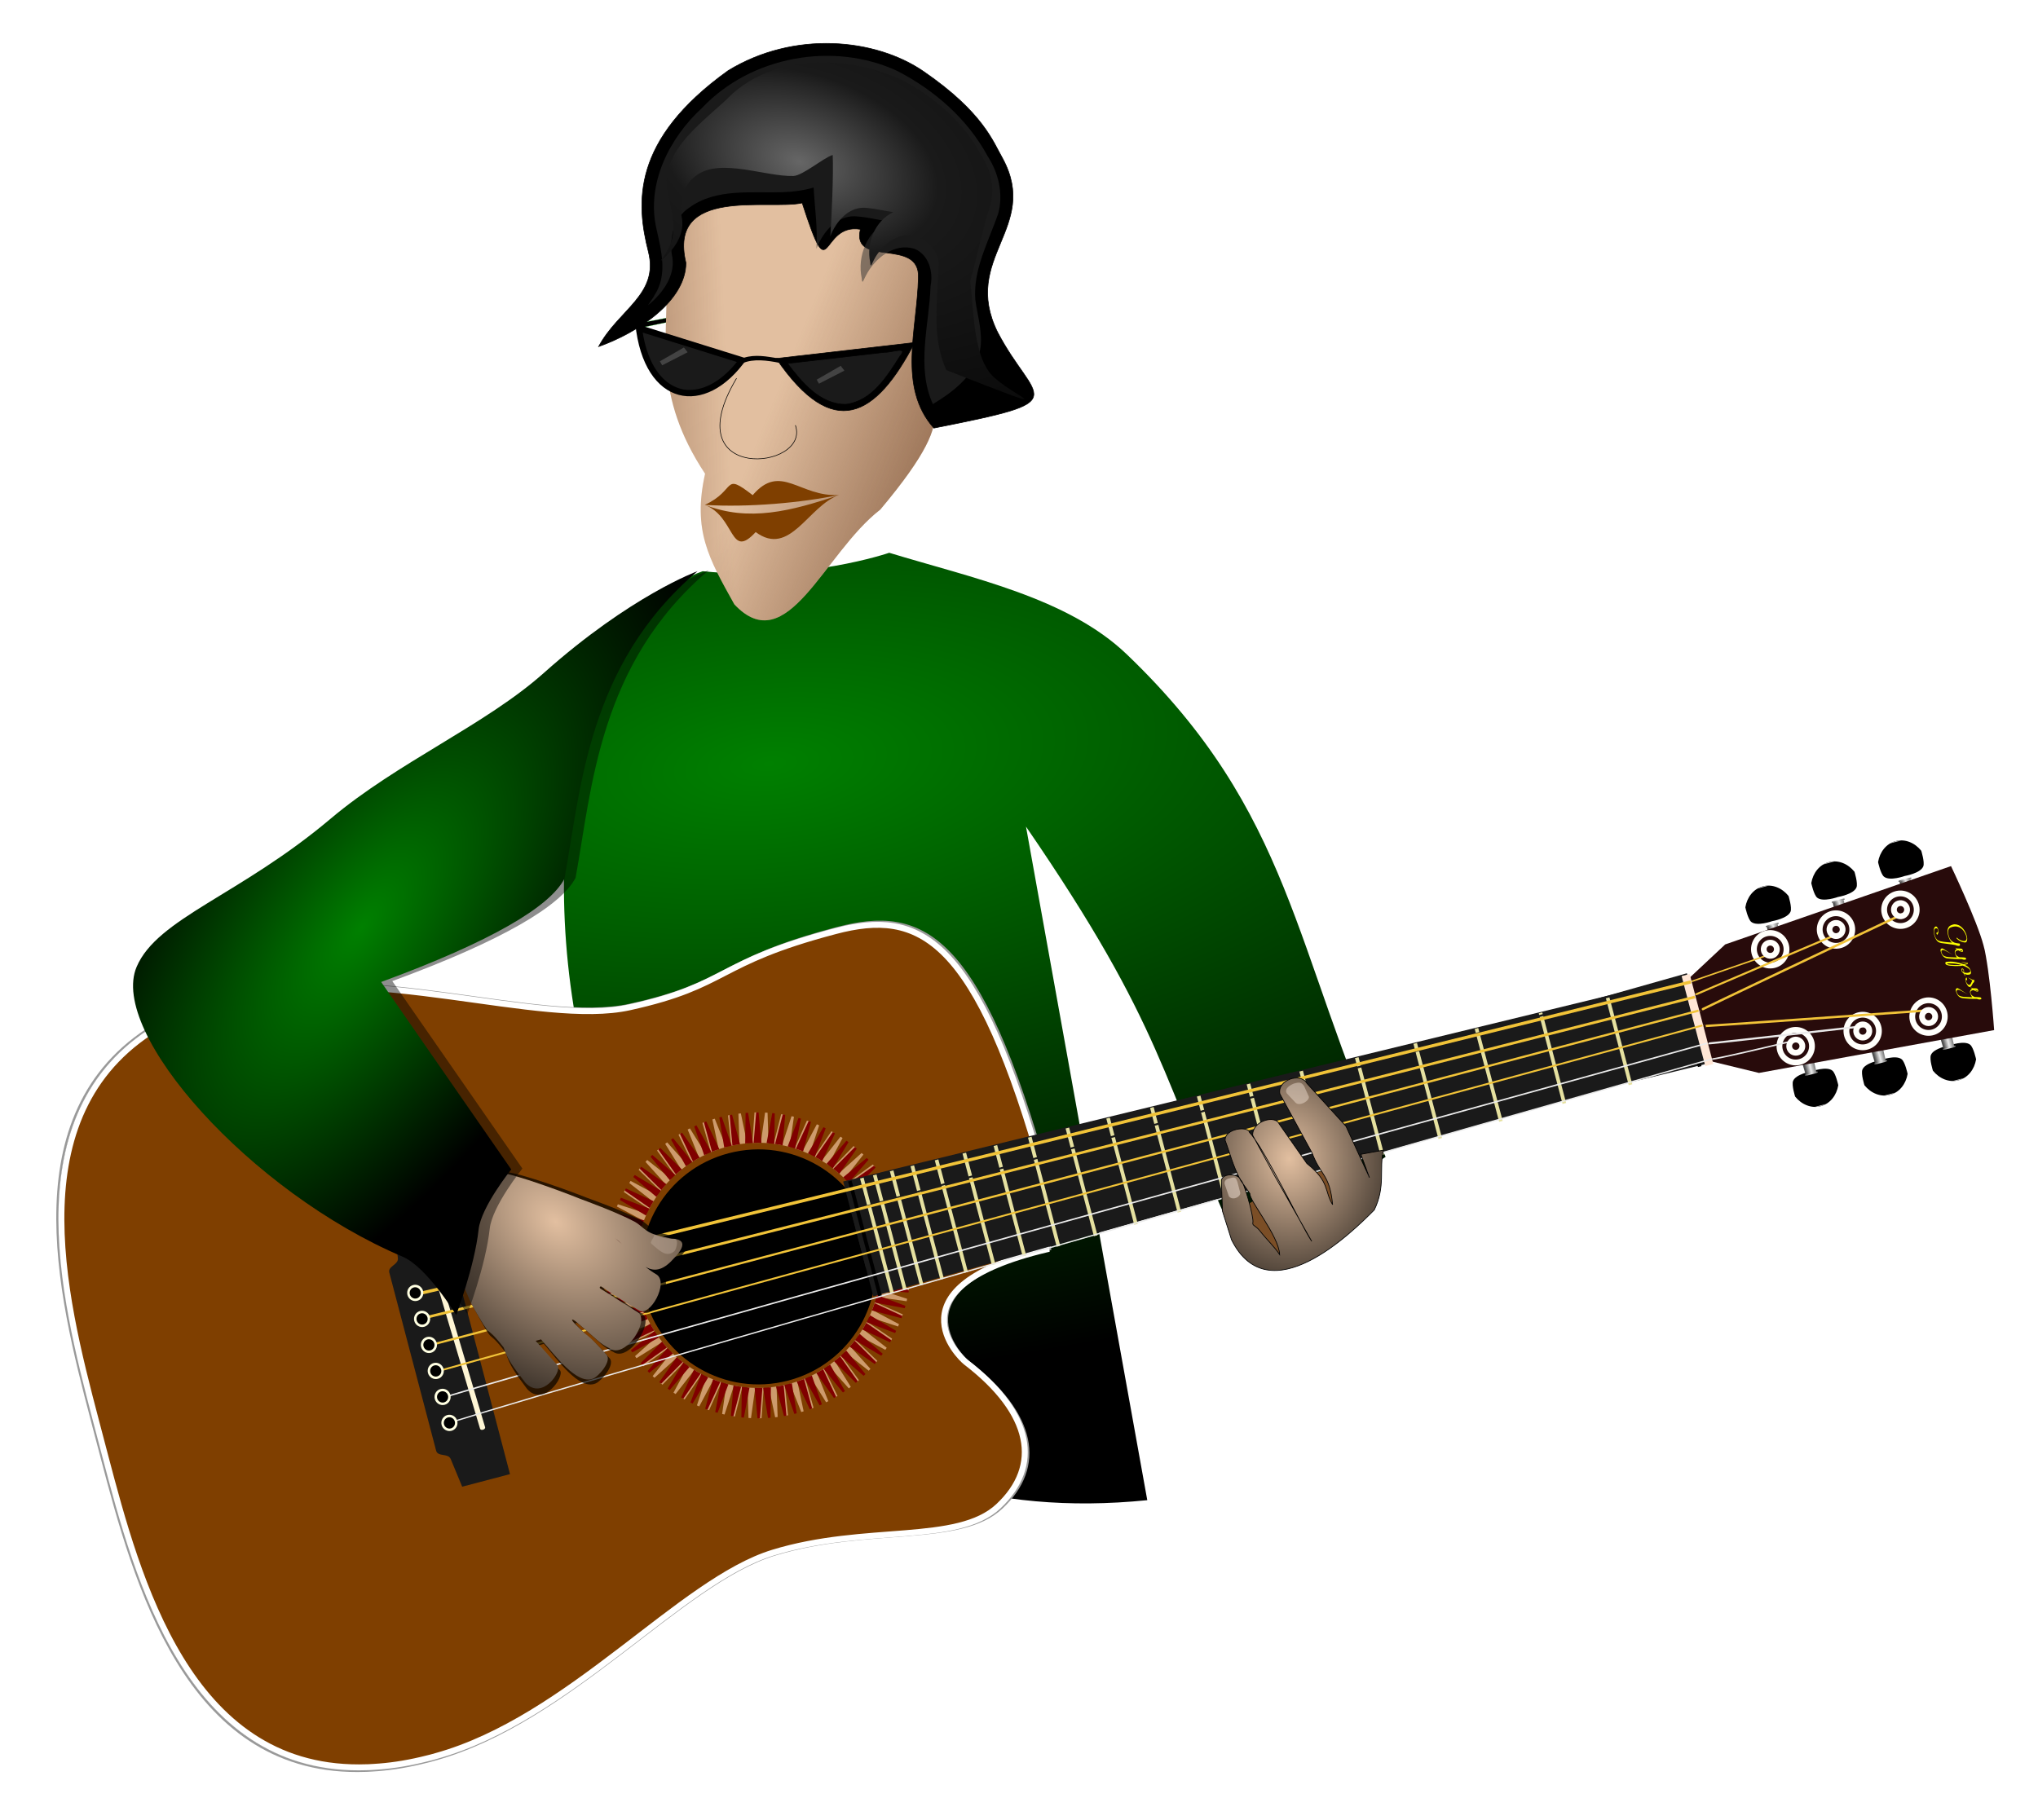<?xml version="1.0"?><svg width="750" height="670" xmlns="http://www.w3.org/2000/svg" xmlns:xlink="http://www.w3.org/1999/xlink">
 <title>play guitar</title>
 <defs>
  <filter color-interpolation-filters="sRGB" height="1.232" y="-0.116" width="1.306" x="-0.153" id="filter3993">
   <feGaussianBlur id="feGaussianBlur3995" stdDeviation="0.81"/>
  </filter>
  <filter color-interpolation-filters="sRGB" id="filter4076">
   <feGaussianBlur id="feGaussianBlur4078" stdDeviation="3.388"/>
  </filter>
  <filter color-interpolation-filters="sRGB" id="filter4084">
   <feGaussianBlur id="feGaussianBlur4086" stdDeviation="5.524"/>
  </filter>
  <linearGradient id="linearGradient3221">
   <stop stop-color="#666666" id="stop3223" offset="0"/>
   <stop stop-color="#1a1a1a" offset="0.255" id="stop3997"/>
   <stop stop-color="#000000" id="stop3225" offset="1"/>
  </linearGradient>
  <linearGradient id="linearGradient3226">
   <stop stop-color="#e2bfa0" offset="0" id="stop3228"/>
   <stop stop-color="#000000" offset="1" id="stop3230"/>
  </linearGradient>
  <linearGradient id="linearGradient3208">
   <stop stop-color="#008000" id="stop3210" offset="0"/>
   <stop stop-color="#000000" id="stop3212" offset="1"/>
  </linearGradient>
  <linearGradient id="linearGradient4046">
   <stop stop-color="#6c4227" id="stop4048" offset="0"/>
   <stop stop-color="#6c4227" stop-opacity="0" id="stop4050" offset="1"/>
  </linearGradient>
  <radialGradient xlink:href="#linearGradient3540" id="radialGradient2869" gradientUnits="userSpaceOnUse" gradientTransform="matrix(-0.838,0.228,-0.249,-0.923,-332.409,1249.916)" cx="-884.399" cy="619.241" fx="-884.399" fy="619.241" r="218.055"/>
  <radialGradient xlink:href="#linearGradient29680" id="radialGradient3919" gradientUnits="userSpaceOnUse" gradientTransform="matrix(0.001,-0,0,0.001,315.621,37.899)" cx="-585.888" cy="264.443" fx="-585.888" fy="264.443" r="86.251"/>
  <radialGradient xlink:href="#linearGradient29680" id="radialGradient3917" gradientUnits="userSpaceOnUse" gradientTransform="matrix(0.001,-0,0,0.001,317.084,71.656)" cx="-585.888" cy="264.443" fx="-585.888" fy="264.443" r="86.251"/>
  <radialGradient xlink:href="#linearGradient29680" id="radialGradient3915" gradientUnits="userSpaceOnUse" gradientTransform="matrix(0.001,-0,0,0.001,318.338,106.045)" cx="-585.888" cy="264.443" fx="-585.888" fy="264.443" r="86.251"/>
  <radialGradient xlink:href="#linearGradient29680" id="radialGradient3907" gradientUnits="userSpaceOnUse" gradientTransform="matrix(0.009,-0.001,0.001,0.009,286.047,96.496)" cx="-585.888" cy="264.443" fx="-585.888" fy="264.443" r="86.251"/>
  <radialGradient xlink:href="#linearGradient29680" id="radialGradient3905" gradientUnits="userSpaceOnUse" gradientTransform="matrix(0.009,-0.001,0.001,0.009,284.626,60.201)" cx="-585.888" cy="264.443" fx="-585.888" fy="264.443" r="86.251"/>
  <radialGradient xlink:href="#linearGradient29680" id="radialGradient3903" gradientUnits="userSpaceOnUse" gradientTransform="matrix(0.009,-0.001,0.001,0.009,282.986,24.573)" cx="-585.888" cy="264.443" fx="-585.888" fy="264.443" r="86.251"/>
  <linearGradient xlink:href="#linearGradient26711" id="linearGradient3891" x1="0.5" y1="0.875" x2="0.5" y2="0"/>
  <linearGradient xlink:href="#linearGradient26711" id="linearGradient3889" x1="0.5" y1="1" x2="0.5" y2="0"/>
  <linearGradient xlink:href="#linearGradient26711" id="linearGradient3887" x1="0.5" y1="0.875" x2="0.5" y2="0"/>
  <linearGradient xlink:href="#linearGradient26711" id="linearGradient3885" x1="0.5" y1="1" x2="0.5" y2="0"/>
  <linearGradient xlink:href="#linearGradient26711" id="linearGradient3883" x1="0.5" y1="0.875" x2="0.5" y2="0"/>
  <linearGradient xlink:href="#linearGradient26711" id="linearGradient3881" x1="0.5" y1="1" x2="0.5" y2="0"/>
  <linearGradient xlink:href="#linearGradient26711" id="linearGradient3879" x1="0.5" y1="0.875" x2="0.5" y2="0"/>
  <linearGradient xlink:href="#linearGradient26711" id="linearGradient3877" x1="0.5" y1="1" x2="0.5" y2="0"/>
  <linearGradient xlink:href="#linearGradient26711" id="linearGradient3875" x1="0.5" y1="0.875" x2="0.5" y2="0"/>
  <linearGradient xlink:href="#linearGradient26711" id="linearGradient3873" x1="0.5" y1="1" x2="0.5" y2="0"/>
  <linearGradient xlink:href="#linearGradient26711" id="linearGradient3871" x1="0.5" y1="0.875" x2="0.5" y2="0"/>
  <linearGradient xlink:href="#linearGradient26711" id="linearGradient3869" x1="0.5" y1="1" x2="0.5" y2="0"/>
  <linearGradient id="linearGradient29680">
   <stop stop-color="#242424" id="stop29682" offset="0"/>
   <stop stop-color="#ebebeb" id="stop29684" offset="0.5"/>
   <stop stop-color="#c4c4c4" id="stop29688" offset="0.796"/>
   <stop stop-color="#595959" id="stop29686" offset="1"/>
  </linearGradient>
  <linearGradient id="linearGradient26711">
   <stop stop-color="#4c4c4c" id="stop26713" offset="0"/>
   <stop stop-color="#ebebeb" id="stop26715" offset="0.5"/>
   <stop stop-color="#6e6e6e" id="stop26717" offset="1"/>
  </linearGradient>
  <linearGradient id="linearGradient3540">
   <stop stop-color="#eaad00" offset="0" id="stop3542"/>
   <stop stop-color="#be5600" id="stop3544" offset="0.564"/>
   <stop stop-color="#000000" offset="1" id="stop3546"/>
  </linearGradient>
  <linearGradient y2="0.464" x2="0.382" y1="0.644" x1="0.131" id="linearGradient4052" xlink:href="#linearGradient4046"/>
  <linearGradient y2="0.455" x2="0.548" y1="0.392" x1="0.974" id="linearGradient4056" xlink:href="#linearGradient4046"/>
  <radialGradient gradientUnits="userSpaceOnUse" gradientTransform="matrix(-0.341,-0.49,1.139,-0.792,-774.989,1821.677)" r="381.7" fy="1220.786" fx="1085.153" cy="1220.786" cx="1085.153" id="radialGradient3214" xlink:href="#linearGradient3208"/>
  <radialGradient gradientUnits="userSpaceOnUse" gradientTransform="matrix(0.891,-0.565,0.677,1.068,-1586.715,-287.026)" r="53.237" fy="1349.312" fx="1283.781" cy="1349.312" cx="1283.781" id="radialGradient3232" xlink:href="#linearGradient3226"/>
  <radialGradient r="64.461" fy="1663.296" fx="893.986" cy="1663.296" cx="893.986" gradientTransform="matrix(1.698,0.347,-0.25,1.225,-908.949,-1896.212)" gradientUnits="userSpaceOnUse" id="radialGradient4007" xlink:href="#linearGradient3226"/>
  <radialGradient gradientUnits="userSpaceOnUse" gradientTransform="matrix(0.57,0.07,-0.154,1.249,-10.442,-1538.684)" r="144.406" fy="1477.361" fx="675.696" cy="1477.361" cx="675.696" id="radialGradient3219" xlink:href="#linearGradient3208"/>
  <radialGradient gradientUnits="userSpaceOnUse" gradientTransform="matrix(0.934,-0.19,0.118,0.577,-470.864,-286.987)" r="216.085" fy="861.258" fx="702.269" cy="861.258" cx="702.269" id="radialGradient3227" xlink:href="#linearGradient3221"/>
  <radialGradient x2="1" x1="1" xlink:href="#linearGradient29680" id="svg_1" gradientUnits="userSpaceOnUse" gradientTransform="matrix(0.001,-0,-0,0.001,414.227,106.033)" cx="-585.888" cy="264.443" fx="-585.888" fy="264.443" r="86.251"/>
  <radialGradient x2="1" x1="1" xlink:href="#linearGradient29680" id="svg_2" gradientUnits="userSpaceOnUse" gradientTransform="matrix(0.001,-0,-0,0.001,415.395,71.639)" cx="-585.888" cy="264.443" fx="-585.888" fy="264.443" r="86.251"/>
  <radialGradient x2="1" x1="1" xlink:href="#linearGradient29680" id="svg_3" gradientUnits="userSpaceOnUse" gradientTransform="matrix(0.001,-0,-0,0.001,416.757,37.877)" cx="-585.888" cy="264.443" fx="-585.888" fy="264.443" r="86.251"/>
  <radialGradient x2="1" x1="1" xlink:href="#linearGradient29680" id="svg_4" gradientUnits="userSpaceOnUse" gradientTransform="matrix(0.009,-0,-0,0.009,452.03,96.799)" cx="-585.888" cy="264.443" fx="-585.888" fy="264.443" r="86.251"/>
  <radialGradient x2="1" x1="1" xlink:href="#linearGradient29680" id="svg_5" gradientUnits="userSpaceOnUse" gradientTransform="matrix(0.009,-0,-0,0.009,453.241,60.491)" cx="-585.888" cy="264.443" fx="-585.888" fy="264.443" r="86.251"/>
  <radialGradient x2="1" x1="1" xlink:href="#linearGradient29680" id="svg_6" gradientUnits="userSpaceOnUse" gradientTransform="matrix(0.009,-0,-0,0.009,454.632,24.85)" cx="-585.888" cy="264.443" fx="-585.888" fy="264.443" r="86.251"/>
 </defs>
 <g>
  <title>Layer 1</title>
  <path transform="rotate(29.13, 240.622, 118.823)" fill="#000000" stroke="#00ff00" stroke-width="0.057" stroke-miterlimit="4" stroke-dashoffset="0" id="path3981" d="m235.35,122.118l9.667,-8.13l0.878,1.32l-9.666,8.35l-0.879,-1.54z"/>
  <path transform="rotate(29.13, 344.93, 374.525)" fill="url(#radialGradient3214)" id="path15702" d="m514.006,339.003l-28.96,56.923c-58.427,-42.742 -64.435,-58.232 -145.814,-98.679l159.682,194.845c-191.301,133.554 -375.413,-144.407 -309.363,-219.039c34.954,-15.037 56.656,-39.343 56.656,-39.343c31.308,-6.767 65.377,-17.518 94.531,-9.911c81.854,21.358 106.405,65.204 173.268,115.204z"/>
  <path transform="rotate(29.13, 283.815, 142.73)" fill="#e2bfa0" id="path2995" d="m230.72,126.562c11.411,19.272 16.314,39.629 47.23,55.651c6.133,20.53 16.344,26.57 32.817,36.761c27.147,8.641 19.573,-32.437 29.936,-56.618c10.252,-53.1 -6.711,-38.22 -9.762,-51.412c-20.663,-30.07 -11.156,-52.683 -57.92,-43.603c-19.319,3.881 -67.291,2.69 -42.301,59.221z"/>
  <path transform="rotate(29.13, 283.815, 142.73)" opacity="0.6" fill="url(#linearGradient4056)" id="path4054" d="m230.72,126.562c11.411,19.272 16.314,39.629 47.23,55.651c6.133,20.53 16.344,26.57 32.817,36.761c27.147,8.641 19.573,-32.437 29.936,-56.618c10.252,-53.1 -6.711,-38.22 -9.762,-51.412c-20.663,-30.07 -11.156,-52.683 -57.92,-43.603c-19.319,3.881 -67.291,2.69 -42.301,59.221z"/>
  <path transform="rotate(29.13, 283.812, 142.73)" opacity="0.6" fill="url(#linearGradient4052)" d="m230.72,126.562c11.411,19.272 16.314,39.629 47.23,55.651c6.133,20.53 16.344,26.57 32.817,36.761c27.147,8.641 19.573,-32.437 29.936,-56.618c10.252,-53.1 -6.711,-38.22 -9.762,-51.412c-20.663,-30.07 -11.156,-52.683 -57.92,-43.603c-19.319,3.881 -67.291,2.69 -42.301,59.221z" id="path4036"/>
  <path transform="rotate(29.13, 280.163, 133.017)" fill="#000000" stroke-width="0.1" id="path3967" d="m274.479,136.952c2.655,-3.48 7.448,-5.32 11.929,-6.77l-1.585,-1.1c-3.867,1.44 -7.835,2.66 -10.905,5.89l0.561,1.98z"/>
  <path transform="rotate(29.13, 309.521, 131.973)" fill="#000000" stroke="#000000" stroke-width="0.228px" id="path2987" d="m288.668,143.572l41.65,-29.936c0.918,30.88 -8.419,46.552 -41.65,29.936z"/>
  <path transform="rotate(29.13, 250.568, 132.368)" fill="#000000" d="m271.647,120.188l-42.156,8.799c17.564,25.21 39.561,17.991 42.156,-8.799z" id="path2989"/>
  <path transform="rotate(29.13, 278.133, 157.194)" fill="none" stroke="#000000" stroke-width="0.228px" id="path2991" d="m263.212,144.954c-1.394,45.161 40.442,16.222 27.333,4.556"/>
  <path transform="rotate(29.13, 284.041, 184.006)" fill="#7f3f00" id="path2993" d="m263.369,197.622c14.57,-6.944 30.977,-18.209 41.345,-27.232c-12.061,7.794 -24.558,-0.083 -27.678,15.518c-14.022,-2.122 -5.941,1.142 -13.666,11.714z"/>
  <path transform="rotate(29.13, 282.748, 186.393)" fill="#7f3f00" d="m262.009,197.279c17.194,-2.298 28.901,-13.37 41.48,-27.267c-8.066,9.057 -4.578,28.928 -20.205,26.899c-3.317,13.788 -9.119,-1.298 -21.275,0.368z" id="path2997"/>
  <path transform="rotate(29.13, 313.535, 95.449)" fill="#000000" stroke="#000000" stroke-width="0.228px" id="path2985" d="m287.431,86.241c25.852,24.082 8.865,3.255 23.428,-1.952c4.026,14.173 20.603,-8.31 27.333,5.206c8.919,16.895 12.791,38.838 31.888,45.555c41.222,-34.949 27.963,-26.03 3.254,-42.301c-24.986,-17.318 -5.048,-41.053 -29.285,-56.618c-6.206,-3.739 -14.546,-11.389 -41.161,-13.904c-21.467,-2.028 -49.022,10.028 -62.964,34.729c-18.732,39.755 -5.849,59.111 6.814,72.526c11.198,11.862 0.714,24.001 0.995,39.409c10.544,-12.019 19.739,-30.546 13.05,-42.565c-19.667,-21.374 17.158,-31.669 26.648,-40.085z"/>
  <path fill="url(#radialGradient2869)" fill-rule="evenodd" stroke="#999999" stroke-width="0.943px" d="m385.704,433.542c-25.204,-90.714 -46.526,-100.029 -77.531,-91.877c-44.849,11.791 -39.274,20.102 -76.366,28.259c-33.13,7.286 -95.753,-16.607 -145.815,-4.232c-0.493,0.122 -0.988,0.228 -1.478,0.357c-0.141,0.037 -0.275,0.072 -0.416,0.109c-0.157,0.041 -0.314,0.083 -0.472,0.124c-1.045,0.283 -2.078,0.576 -3.091,0.876c-5.168,1.505 -9.925,3.243 -14.28,5.234c-0.08,0.036 -0.154,0.088 -0.235,0.124c-0.887,0.409 -1.751,0.824 -2.606,1.252c-0.209,0.103 -0.428,0.189 -0.635,0.292c-0.662,0.338 -1.306,0.698 -1.949,1.047c-0.604,0.321 -1.202,0.644 -1.79,0.974c-55.05,30.952 -37.338,100.359 -25.078,146.985c0.239,0.908 0.493,1.877 0.727,2.767c0.672,2.556 1.349,5.13 1.981,7.534c0.247,0.938 0.476,1.809 0.727,2.766c12.26,46.627 30.976,115.769 94.131,115.642c1.145,-0.003 2.307,-0.018 3.481,-0.066c0.659,-0.027 1.319,-0.071 1.987,-0.114c5.556,-0.313 11.425,-1.164 17.635,-2.623c1.185,-0.273 2.382,-0.568 3.593,-0.882c0.628,-0.169 1.253,-0.341 1.879,-0.525c49.674,-13.848 90.507,-64.857 124.876,-75.404c34.368,-10.547 68.379,-2.928 83.618,-17.233c15.926,-14.949 12.702,-34.418 -12.076,-53.426c-2.545,-1.952 -28.928,-27.775 29.864,-41.79c-1.486,-12.118 -0.361,-24.874 -0.683,-26.17l0,0z" id="path2976"/>
  <g transform="matrix(0.194, 0.738, -0.738, 0.194, 910.651, 1249.11)" fill="#000000" fill-rule="evenodd" stroke="#d55801" stroke-width="0.5" stroke-miterlimit="4" stroke-dashoffset="0" display="inline" id="g14041"/>
  <g transform="matrix(0.194, 0.738, -0.738, 0.194, 910.651, 1249.11)" fill="#000000" fill-rule="evenodd" stroke-width="0.5" display="inline" id="g15104"/>
  <g fill="#000000" fill-rule="evenodd" stroke-width="0.5" display="inline" id="g7476" transform="matrix(0.246, 0.937, -0.908, 0.239, 837.155, 1468.34)"/>
  <g id="g102362" transform="matrix(0.149, 0.567, -0.738, 0.194, 318.602, 1784.04)"/>
  <path fill="#7f3f00" fill-rule="evenodd" stroke="#ffffff" stroke-width="2.191" stroke-miterlimit="4" id="path2879" d="m384.412,433.912c-25.018,-90.042 -46.182,-99.289 -76.957,-91.197c-44.517,11.705 -38.984,19.954 -75.801,28.05c-32.884,7.232 -95.044,-16.484 -144.735,-4.2c-0.489,0.121 -0.981,0.226 -1.467,0.354c-0.14,0.037 -0.273,0.072 -0.413,0.109c-0.157,0.04 -0.312,0.082 -0.468,0.123c-1.037,0.281 -2.063,0.572 -3.068,0.87c-5.129,1.493 -9.852,3.218 -14.175,5.194c-0.079,0.036 -0.153,0.088 -0.232,0.124c-0.882,0.405 -1.738,0.818 -2.587,1.242c-0.207,0.102 -0.425,0.187 -0.63,0.29c-0.658,0.335 -1.296,0.693 -1.934,1.04c-0.6,0.319 -1.194,0.639 -1.776,0.967c-54.647,30.724 -37.062,99.615 -24.893,145.897c0.237,0.901 0.49,1.862 0.722,2.746c0.667,2.537 1.339,5.092 1.966,7.478c0.245,0.932 0.472,1.796 0.722,2.746c12.169,46.282 30.743,114.913 93.435,114.785c1.137,-0.002 2.29,-0.017 3.455,-0.066c0.654,-0.027 1.309,-0.071 1.972,-0.113c5.515,-0.31 11.341,-1.155 17.505,-2.603c1.177,-0.271 2.365,-0.563 3.567,-0.875c0.624,-0.168 1.243,-0.339 1.865,-0.521c49.307,-13.746 89.837,-64.377 123.951,-74.846c34.113,-10.468 67.873,-2.907 82.999,-17.105c15.809,-14.839 12.608,-34.164 -11.986,-53.03c-2.526,-1.938 -28.714,-27.57 29.643,-41.481c-1.475,-12.028 -0.359,-24.691 -0.678,-25.977l0,0z"/>
  <g transform="matrix(0.194, 0.738, -0.738, 0.194, 910.651, 1249.11)" id="g3860">
   <g id="g3699" transform="matrix(-0.279, 0, 0, 0.279, 345.374, 103.964)">
    <path fill="#000000" stroke="#ebebeb" stroke-width="0" stroke-linejoin="round" stroke-miterlimit="4" stroke-opacity="0.992" id="path3701" d="m5360.089,-565.365c-16.233,7.255 -27.343,21.816 -27.343,38.588c0,16.772 11.11,31.333 27.343,38.588c0,0 20.744,1.021 26.938,-3.43c10.51,-7.552 8,-35.158 8,-35.158c0,0 2.51,-27.607 -8,-35.158c-6.194,-4.451 -26.938,-3.43 -26.938,-3.43l0,0z"/>
    <g transform="matrix(0.485, 0, 0, 0.508, -111.477, 22.772)" id="g3703">
     <rect fill="url(#linearGradient3877)" stroke="#ebebeb" stroke-width="0" stroke-linejoin="round" stroke-miterlimit="4" stroke-opacity="0.992" id="rect3705" width="5.714" height="45" x="11343.096" y="-1101.629" rx="1.579" ry="9.227"/>
     <path fill="url(#linearGradient3879)" stroke="#ebebeb" stroke-width="0" stroke-linejoin="round" stroke-miterlimit="4" stroke-opacity="0.992" d="m11348.96,-1097.343l66.129,-2c0.874,0 1.578,6.115 1.578,11.227l0,19.404c0,5.112 -0.704,11.227 -1.578,11.227l-66.129,-2c-0.874,0 -1.578,-4.115 -1.578,-9.227l0,-19.404c0,-5.112 0.704,-9.227 1.578,-9.227z" id="path3707"/>
    </g>
    <path fill="#cccccc" stroke="#ebebeb" stroke-width="0" stroke-linejoin="round" stroke-miterlimit="4" stroke-opacity="0.992" id="path3709" d="m5334.151,-536.259c-0.919,3.272 -1.406,6.675 -1.406,10.188c0,3.512 0.487,6.947 1.406,10.219l0,-20.406z"/>
   </g>
   <g transform="matrix(-0.279, 0, 0, 0.279, 343.768, 137.69)" id="g3687">
    <path fill="#000000" stroke="#ebebeb" stroke-width="0" stroke-linejoin="round" stroke-miterlimit="4" stroke-opacity="0.992" d="m5360.089,-565.365c-16.233,7.255 -27.343,21.816 -27.343,38.588c0,16.772 11.11,31.333 27.343,38.588c0,0 20.744,1.021 26.938,-3.43c10.51,-7.552 8,-35.158 8,-35.158c0,0 2.51,-27.607 -8,-35.158c-6.194,-4.451 -26.938,-3.43 -26.938,-3.43l0,0z" id="path3689"/>
    <g id="g3691" transform="matrix(0.485, 0, 0, 0.508, -111.477, 22.772)">
     <rect fill="url(#linearGradient3873)" stroke="#ebebeb" stroke-width="0" stroke-linejoin="round" stroke-miterlimit="4" stroke-opacity="0.992" ry="9.227" rx="1.579" y="-1101.629" x="11343.096" height="45" width="5.714" id="rect3693"/>
     <path fill="url(#linearGradient3875)" stroke="#ebebeb" stroke-width="0" stroke-linejoin="round" stroke-miterlimit="4" stroke-opacity="0.992" id="path3695" d="m11348.96,-1097.343l66.129,-2c0.874,0 1.578,6.115 1.578,11.227l0,19.404c0,5.112 -0.704,11.227 -1.578,11.227l-66.129,-2c-0.874,0 -1.578,-4.115 -1.578,-9.227l0,-19.404c0,-5.112 0.704,-9.227 1.578,-9.227z"/>
    </g>
    <path fill="#cccccc" stroke="#ebebeb" stroke-width="0" stroke-linejoin="round" stroke-miterlimit="4" stroke-opacity="0.992" d="m5334.151,-536.259c-0.919,3.272 -1.406,6.675 -1.406,10.188c0,3.512 0.487,6.947 1.406,10.219l0,-20.406z" id="path3697"/>
   </g>
   <g id="g3675" transform="matrix(-0.279, 0, 0, 0.279, 340.556, 171.416)">
    <path fill="#000000" stroke="#ebebeb" stroke-width="0" stroke-linejoin="round" stroke-miterlimit="4" stroke-opacity="0.992" id="path3677" d="m5360.089,-565.365c-16.233,7.255 -27.343,21.816 -27.343,38.588c0,16.772 11.11,31.333 27.343,38.588c0,0 20.744,1.021 26.938,-3.43c10.51,-7.552 8,-35.158 8,-35.158c0,0 2.51,-27.607 -8,-35.158c-6.194,-4.451 -26.938,-3.43 -26.938,-3.43l0,0z"/>
    <g transform="matrix(0.485, 0, 0, 0.508, -111.477, 22.772)" id="g3679">
     <rect fill="url(#linearGradient3869)" stroke="#ebebeb" stroke-width="0" stroke-linejoin="round" stroke-miterlimit="4" stroke-opacity="0.992" id="rect3681" width="5.714" height="45" x="11343.096" y="-1101.629" rx="1.579" ry="9.227"/>
     <path fill="url(#linearGradient3871)" stroke="#ebebeb" stroke-width="0" stroke-linejoin="round" stroke-miterlimit="4" stroke-opacity="0.992" d="m11348.96,-1097.343l66.129,-2c0.874,0 1.578,6.115 1.578,11.227l0,19.404c0,5.112 -0.704,11.227 -1.578,11.227l-66.129,-2c-0.874,0 -1.578,-4.115 -1.578,-9.227l0,-19.404c0,-5.112 0.704,-9.227 1.578,-9.227z" id="path3683"/>
    </g>
    <path fill="#cccccc" stroke="#ebebeb" stroke-width="0" stroke-linejoin="round" stroke-miterlimit="4" stroke-opacity="0.992" id="path3685" d="m5334.151,-536.259c-0.919,3.272 -1.406,6.675 -1.406,10.188c0,3.512 0.487,6.947 1.406,10.219l0,-20.406z"/>
   </g>
   <g transform="matrix(0.279, 0, 0, 0.279, 375.186, 171.416)" id="g3659">
    <path fill="#000000" stroke="#ebebeb" stroke-width="0" stroke-linejoin="round" stroke-miterlimit="4" stroke-opacity="0.992" d="m-5822.526,-565.365c-16.233,7.255 -27.343,21.816 -27.343,38.588c0,16.772 11.11,31.333 27.343,38.588c0,0 20.744,1.021 26.938,-3.43c10.51,-7.552 8,-35.158 8,-35.158c0,0 2.51,-27.607 -8,-35.158c-6.194,-4.451 -26.938,-3.43 -26.938,-3.43l0,0z" id="path3661"/>
    <g id="g3663" transform="matrix(0.485, 0, 0, 0.508, -111.477, 22.772)">
     <rect fill="url(#linearGradient3881)" stroke="#ebebeb" stroke-width="0" stroke-linejoin="round" stroke-miterlimit="4" stroke-opacity="0.992" ry="9.227" rx="1.579" y="-1101.629" x="-11693.096" height="45" width="5.714" id="rect3665"/>
     <path fill="url(#linearGradient3883)" stroke="#ebebeb" stroke-width="0" stroke-linejoin="round" stroke-miterlimit="4" stroke-opacity="0.992" id="path3667" d="m-11687.231,-1097.343l66.129,-2c0.874,0 1.578,6.115 1.578,11.227l0,19.404c0,5.112 -0.704,11.227 -1.578,11.227l-66.129,-2c-0.874,0 -1.578,-4.115 -1.578,-9.227l0,-19.404c0,-5.112 0.704,-9.227 1.578,-9.227z"/>
    </g>
    <path fill="#cccccc" stroke="#ebebeb" stroke-width="0" stroke-linejoin="round" stroke-miterlimit="4" stroke-opacity="0.992" d="m-5848.464,-536.259c-0.919,3.272 -1.406,6.675 -1.406,10.188c0,3.512 0.487,6.947 1.406,10.219l0,-20.406z" id="path3669"/>
   </g>
   <g id="g3643" transform="matrix(0.279, 0, 0, 0.279, 371.974, 137.69)">
    <path fill="#000000" stroke="#ebebeb" stroke-width="0" stroke-linejoin="round" stroke-miterlimit="4" stroke-opacity="0.992" id="path3645" d="m-5822.526,-565.365c-16.233,7.255 -27.343,21.816 -27.343,38.588c0,16.772 11.11,31.333 27.343,38.588c0,0 20.744,1.021 26.938,-3.43c10.51,-7.552 8,-35.158 8,-35.158c0,0 2.51,-27.607 -8,-35.158c-6.194,-4.451 -26.938,-3.43 -26.938,-3.43l0,0z"/>
    <g transform="matrix(0.485, 0, 0, 0.508, -111.477, 22.772)" id="g3647">
     <rect fill="url(#linearGradient3885)" stroke="#ebebeb" stroke-width="0" stroke-linejoin="round" stroke-miterlimit="4" stroke-opacity="0.992" id="rect3649" width="5.714" height="45" x="-11693.096" y="-1101.629" rx="1.579" ry="9.227"/>
     <path fill="url(#linearGradient3887)" stroke="#ebebeb" stroke-width="0" stroke-linejoin="round" stroke-miterlimit="4" stroke-opacity="0.992" d="m-11687.231,-1097.343l66.129,-2c0.874,0 1.578,6.115 1.578,11.227l0,19.404c0,5.112 -0.704,11.227 -1.578,11.227l-66.129,-2c-0.874,0 -1.578,-4.115 -1.578,-9.227l0,-19.404c0,-5.112 0.704,-9.227 1.578,-9.227z" id="path3651"/>
    </g>
    <path fill="#cccccc" stroke="#ebebeb" stroke-width="0" stroke-linejoin="round" stroke-miterlimit="4" stroke-opacity="0.992" id="path3653" d="m-5848.464,-536.259c-0.919,3.272 -1.406,6.675 -1.406,10.188c0,3.512 0.487,6.947 1.406,10.219l0,-20.406z"/>
   </g>
   <g transform="matrix(0.279, 0, 0, 0.279, 370.368, 103.964)" id="g3628">
    <path fill="#000000" stroke="#ebebeb" stroke-width="0" stroke-linejoin="round" stroke-miterlimit="4" stroke-opacity="0.992" d="m-5822.526,-565.365c-16.233,7.255 -27.343,21.816 -27.343,38.588c0,16.772 11.11,31.333 27.343,38.588c0,0 20.744,1.021 26.938,-3.43c10.51,-7.552 8,-35.158 8,-35.158c0,0 2.51,-27.607 -8,-35.158c-6.194,-4.451 -26.938,-3.43 -26.938,-3.43l0,0z" id="path3572"/>
    <g id="g3611" transform="matrix(0.485, 0, 0, 0.508, -111.477, 22.772)">
     <rect fill="url(#linearGradient3889)" stroke="#ebebeb" stroke-width="0" stroke-linejoin="round" stroke-miterlimit="4" stroke-opacity="0.992" ry="9.227" rx="1.579" y="-1101.629" x="-11693.096" height="45" width="5.714" id="rect3582"/>
     <path fill="url(#linearGradient3891)" stroke="#ebebeb" stroke-width="0" stroke-linejoin="round" stroke-miterlimit="4" stroke-opacity="0.992" id="rect3594" d="m-11687.231,-1097.343l66.129,-2c0.874,0 1.578,6.115 1.578,11.227l0,19.404c0,5.112 -0.704,11.227 -1.578,11.227l-66.129,-2c-0.874,0 -1.578,-4.115 -1.578,-9.227l0,-19.404c0,-5.112 0.704,-9.227 1.578,-9.227z"/>
    </g>
    <path fill="#cccccc" stroke="#ebebeb" stroke-width="0" stroke-linejoin="round" stroke-miterlimit="4" stroke-opacity="0.992" d="m-5848.464,-536.259c-0.919,3.272 -1.406,6.675 -1.406,10.188c0,3.512 0.487,6.947 1.406,10.219l0,-20.406z" id="path3623"/>
   </g>
   <path fill="#280b0b" id="path3993" d="m-1202.405,-71.21c-6.135,0 -16.38,1.357 -25.067,2.719c-8.68,1.36 -15.833,2.719 -15.833,2.719l8.853,114.938l15.42,28.531l0.096,0l0.095,0.187l16.436,-0.093l16.436,0.093l0.095,-0.187l0.095,0l15.421,-28.531l8.853,-114.938c0,0 -7.153,-1.359 -15.833,-2.719c-0.01,-0.002 -0.022,0.002 -0.032,0c-4.338,-0.679 -9.051,-1.365 -13.454,-1.875c-0.01,-0.001 -0.021,0.001 -0.031,0c-1.092,-0.126 -2.163,-0.241 -3.205,-0.344c-0.011,-0.001 -0.021,0.001 -0.032,0c-1.041,-0.103 -2.045,-0.207 -3.014,-0.281c-0.011,-0.001 -0.021,0.001 -0.032,0c-0.968,-0.074 -1.885,-0.148 -2.76,-0.188c-0.012,-0.001 -0.021,0.001 -0.032,0c-0.884,-0.04 -1.708,-0.031 -2.475,-0.031l0,0z"/>
   <g transform="matrix(0.119, -0.013, 0.017, 0.092, 427.03, 86.208)" id="g3740">
    <path fill="#fbff00" d="m-13254.572,-3510.899c10.965,0 18.924,1.871 23.871,5.613c5.082,3.742 7.623,7.484 7.623,11.226c0,1.416 -1.004,4.399 -3.01,8.95c-3.209,6.472 -7.221,12.136 -12.035,16.99c-4.814,4.753 -8.826,7.939 -12.037,9.557l-4.613,2.427c-0.668,-1.517 -1.002,-2.326 -1.002,-2.427c0,-0.405 0.133,-0.708 0.4,-0.91l4.012,-2.73c2.809,-1.719 6.219,-4.753 10.23,-9.102c4.012,-4.45 7.223,-9.253 9.629,-14.411c1.203,-2.832 1.805,-5.613 1.807,-8.344c-0.002,-3.742 -1.539,-6.927 -4.615,-9.557c-2.941,-2.629 -8.023,-3.944 -15.244,-3.944c-6.688,0 -12.906,1.011 -18.656,3.034c-5.617,1.921 -10.299,4.5 -14.043,7.737c-3.744,3.135 -6.754,6.22 -9.027,9.254c-2.273,2.933 -4.211,5.967 -5.816,9.102c-0.803,1.821 -1.539,3.742 -2.207,5.765c-0.668,2.023 -1.27,4.096 -1.805,6.22c-0.535,2.023 -1.07,4.703 -1.605,8.04c-0.4,3.337 -0.734,7.18 -1.002,11.529c0,4.45 1.137,8.394 3.41,11.833c2.406,3.337 5.416,5.815 9.025,7.433c3.746,1.618 7.289,2.832 10.633,3.641c3.477,0.708 6.754,1.062 9.83,1.062c11.1,0 20.66,-4.956 28.686,-14.866c3.744,-5.461 6.486,-10.214 8.225,-14.26c0.801,-1.618 1.537,-3.236 2.205,-4.854c0.67,-1.719 1.137,-2.832 1.404,-3.337c0.67,-1.113 1.807,-1.669 3.41,-1.669c1.338,0 2.541,0.455 3.611,1.365c1.203,0.91 1.805,2.174 1.807,3.792c-0.268,2.225 -0.803,4.197 -1.605,5.916c-0.803,1.618 -1.738,3.287 -2.809,5.006c-0.4,0.809 -2.072,3.135 -5.016,6.978c-2.809,4.753 -8.492,16.08 -17.051,33.981c-8.426,18.002 -13.307,28.166 -14.643,30.491c-4.146,7.585 -8.693,12.844 -13.643,15.777c-5.615,2.832 -12.369,4.248 -20.26,4.248c-6.285,0 -13.24,-1.669 -20.861,-5.006c-10.432,-4.349 -15.648,-9.81 -15.648,-16.384c0,-5.866 3.611,-8.799 10.834,-8.799c6.15,0 11.5,1.719 16.047,5.158c0.268,0.202 1.738,2.023 4.414,5.461c0.801,1.011 1.336,2.326 1.604,3.944l-0.602,0.455c-0.535,0.303 -1.203,0.556 -2.006,0.759c-0.668,0.303 -1.471,0.455 -2.406,0.455c-1.473,-0 -2.609,-0.354 -3.41,-1.062c0,-0.607 0.066,-1.416 0.199,-2.427c0.135,-1.011 0.201,-1.719 0.201,-2.124c0,-1.618 -0.803,-3.438 -2.406,-5.461c-0.67,-0.91 -1.939,-1.669 -3.812,-2.275c-1.738,-0.607 -3.41,-0.91 -5.016,-0.91c-1.871,0 -3.477,1.062 -4.814,3.186c-1.336,2.124 -2.006,4.45 -2.006,6.978c0,4.652 3.277,8.445 9.83,11.377c6.82,3.034 13.439,4.551 19.859,4.551c4.279,0 8.559,-0.961 12.838,-2.882c4.547,-2.023 9.162,-7.281 13.842,-15.777c4.814,-8.495 9.562,-18.356 14.242,-29.582c4.814,-11.226 8.225,-18.558 10.23,-21.996c-0.801,0.506 -2.006,1.113 -3.609,1.82c-1.605,0.708 -3.277,1.365 -5.016,1.972c-1.738,0.607 -4.078,1.163 -7.021,1.669c-2.941,0.405 -6.219,0.607 -9.828,0.607c-3.611,0 -7.156,-0.303 -10.633,-0.91c-3.477,-0.607 -7.088,-1.669 -10.832,-3.186c-3.611,-1.517 -6.82,-3.438 -9.629,-5.765c-2.674,-2.326 -4.881,-5.36 -6.619,-9.102c-1.74,-3.843 -2.609,-8.141 -2.609,-12.895c0,-9.203 1.137,-16.687 3.41,-22.451c2.273,-5.866 5.617,-11.479 10.031,-16.839c1.07,-1.315 2.674,-2.882 4.814,-4.703c2.273,-1.82 5.215,-3.894 8.826,-6.22c3.611,-2.326 8.023,-4.248 13.24,-5.765c5.348,-1.618 10.764,-2.427 16.248,-2.427m93.881,49.151c0,3.742 -1.137,7.585 -3.41,11.529c-2.273,3.944 -3.879,6.372 -4.814,7.282c-8.826,25.485 -18.322,48.898 -28.486,70.237c-6.686,11.529 -16.113,17.294 -28.283,17.294c-2.141,0 -3.945,-0.101 -5.416,-0.303c-1.605,-0.101 -3.344,-0.405 -5.217,-0.91c-2.006,-0.506 -3.477,-1.416 -4.412,-2.73c-1.07,-1.214 -1.605,-2.781 -1.605,-4.703c0,-2.326 0.334,-4.146 1.004,-5.461c0.668,-1.315 2.006,-2.882 4.012,-4.703c2.006,-1.821 4.814,-4.349 8.424,-7.585c2.676,-2.528 5.416,-5.006 8.225,-7.433c2.943,-2.427 5.951,-5.107 9.027,-8.04c3.211,-2.832 7.355,-6.826 12.438,-11.984c-5.482,5.865 -11.434,12.035 -17.854,18.507c-6.285,6.574 -10.23,10.771 -11.836,12.591c-1.738,1.922 -3.209,4.045 -4.412,6.371c-1.338,2.326 -2.006,4.753 -2.006,7.282c0,2.022 0.869,3.641 2.607,4.854c1.738,1.315 3.879,1.972 6.42,1.972c3.609,0 7.154,-0.809 10.631,-2.427c3.744,-1.82 7.557,-6.068 11.434,-12.743c3.879,-6.675 7.355,-14.31 10.432,-22.906c3.209,-8.596 6.82,-17.85 10.832,-27.761c-1.471,0.91 -3.945,1.618 -7.422,2.124c-3.477,0.506 -6.352,0.759 -8.625,0.759c-9.094,0 -14.377,-5.967 -15.848,-17.901c-1.338,0.607 -2.676,1.77 -4.012,3.489c-0.402,0.506 -0.869,1.163 -1.404,1.972c-0.535,0.809 -0.869,1.315 -1.004,1.517c0.135,-0.303 0.268,-0.86 0.402,-1.669c0.133,-0.809 0.334,-1.568 0.602,-2.276c0.268,-0.708 0.668,-1.315 1.203,-1.82c0.268,-0.405 0.803,-1.011 1.605,-1.82c0.803,-0.91 1.604,-1.821 2.406,-2.731c0.268,-1.112 0.67,-2.376 1.203,-3.792c0.67,-1.517 1.137,-2.68 1.404,-3.489c2.006,-5.866 3.746,-9.962 5.217,-12.288c1.471,-2.427 3.811,-3.641 7.021,-3.641c1.068,0 1.871,0.051 2.406,0.152c2.273,0 3.41,1.062 3.41,3.186c0,0.91 -0.201,2.073 -0.602,3.489c-0.402,1.416 -1.605,3.54 -3.611,6.371c-1.871,2.731 -4.346,5.31 -7.422,7.737c-1.605,3.742 -2.406,7.383 -2.406,10.922c0,6.978 3.275,10.467 9.828,10.467c6.42,0 12.838,-4.5 19.258,-13.501c0.668,-1.618 1.738,-4.5 3.209,-8.647c1.605,-4.146 3.076,-7.737 4.414,-10.771c1.338,-3.135 2.607,-5.714 3.811,-7.737c1.07,-1.011 2.074,-1.618 3.01,-1.82c1.738,0 2.875,0.253 3.41,0.759c0.535,0.405 0.803,1.315 0.803,2.73m-37.713,0.152c-0.936,0.506 -1.807,1.517 -2.607,3.034c-0.67,1.517 -1.404,3.337 -2.207,5.461c-0.803,2.124 -1.338,3.489 -1.605,4.096c1.738,-1.416 3.344,-3.337 4.814,-5.764c1.471,-2.427 2.207,-4.298 2.207,-5.613c0,-0.607 -0.201,-1.011 -0.602,-1.214m99.498,6.978c0,3.843 -1.07,8.293 -3.211,13.35c-2.006,5.057 -5.082,9.506 -9.227,13.349c0.535,0.202 1.203,0.303 2.006,0.303c2.541,0 6.084,-1.315 10.631,-3.944c-3.609,4.045 -8.09,6.068 -13.439,6.068c-0.803,0 -1.338,-0.051 -1.605,-0.152c-0.535,0.809 -2.139,1.871 -4.814,3.186c-2.541,1.214 -4.947,1.821 -7.221,1.821c-2.273,0 -4.213,-0.556 -5.818,-1.669c-1.604,-1.214 -2.406,-2.276 -2.406,-3.186c0,-2.124 0.668,-3.894 2.006,-5.31c1.471,-1.517 3.611,-2.275 6.42,-2.275c2.941,0 6.15,1.214 9.629,3.641c1.871,-2.731 3.811,-6.624 5.816,-11.681c2.006,-5.158 3.01,-9.709 3.01,-13.653c0,-5.461 -1.74,-8.192 -5.217,-8.192c-1.738,0 -3.609,0.455 -5.617,1.365c-2.006,0.91 -4.012,2.175 -6.018,3.792c-2.006,1.618 -3.945,3.337 -5.816,5.158c-1.738,1.719 -3.479,3.641 -5.217,5.764c-1.738,2.023 -3.143,3.742 -4.213,5.158c-1.068,1.416 -2.072,2.832 -3.008,4.248l-1.605,2.124c-0.668,7.484 -4.547,20.328 -11.635,38.531c-6.953,18.305 -12.57,30.137 -16.85,35.498c-2.541,3.54 -5.016,5.31 -7.422,5.31c-1.738,0 -3.143,-0.607 -4.213,-1.82c-1.07,-1.113 -1.605,-2.478 -1.605,-4.096c0,-0.607 0.469,-2.68 1.404,-6.22c0.803,-3.438 2.408,-8.647 4.814,-15.625c2.273,-6.877 6.285,-15.726 12.035,-26.547c5.752,-10.72 12.572,-21.744 20.463,-33.07c0.535,-1.416 1.203,-4.45 2.006,-9.102c0.936,-4.652 1.404,-7.737 1.404,-9.254c0,-0.506 -0.336,-0.759 -1.004,-0.759c-0.803,0.202 -1.738,1.871 -2.809,5.006c-0.936,3.135 -2.674,7.282 -5.215,12.439c-2.408,5.057 -5.617,9.557 -9.629,13.501c3.611,-4.146 7.021,-10.72 10.23,-19.721c3.344,-9.001 5.684,-13.501 7.021,-13.501c0,-0.101 0.668,-0.152 2.006,-0.152c1.203,0 1.805,1.214 1.805,3.641c0,4.854 -0.734,9.911 -2.207,15.17c3.611,-5.158 7.623,-9.254 12.037,-12.288c4.412,-3.034 7.957,-4.905 10.631,-5.613c2.676,-0.708 5.082,-1.062 7.223,-1.062c3.744,0 7.088,0.759 10.029,2.276c2.941,1.517 4.414,4.248 4.414,8.192m-48.545,23.817c-7.758,10.821 -14.711,23.766 -20.863,38.835c-6.152,15.069 -9.229,24.221 -9.229,27.458c0.535,0.202 0.869,0.303 1.004,0.303c1.738,0 4.814,-4.905 9.227,-14.715c4.414,-9.709 8.293,-19.519 11.637,-29.43c3.477,-9.911 6.217,-17.395 8.225,-22.452m22.467,-0.152c-3.746,0 -5.617,1.82 -5.617,5.461c0,1.416 1.537,2.225 4.613,2.427c1.471,0 2.742,-0.202 3.812,-0.607c1.068,-0.405 1.871,-0.91 2.406,-1.517c0.668,-0.708 1.471,-1.467 2.408,-2.276c-1.07,-0.809 -2.475,-1.567 -4.213,-2.275c-1.605,-0.809 -2.742,-1.214 -3.41,-1.214m54.162,-34.132l0.199,0c1.07,0 3.41,1.618 7.021,4.854c0.668,3.438 1.203,5.663 1.605,6.675c0.535,1.416 2.207,4.248 5.014,8.495c2.943,4.146 4.48,7.737 4.615,10.771c-0.135,4.956 -2.475,8.495 -7.021,10.619c-4.414,2.023 -9.295,3.034 -14.645,3.034c-4.012,0 -7.422,-0.506 -10.23,-1.517c-2.809,-1.113 -4.814,-2.275 -6.018,-3.489c-1.203,-1.214 -2.072,-2.377 -2.607,-3.489l-0.602,-1.517c0,-0.506 0.066,-1.011 0.199,-1.517c0.135,0 0.535,-0.051 1.205,-0.152c0.803,-0.202 1.336,-0.303 1.604,-0.303c1.605,0 3.879,0.607 6.82,1.82c0.803,0.607 1.205,1.163 1.205,1.669c0,0.506 -0.535,1.113 -1.605,1.821c-1.07,0.708 -1.605,1.264 -1.605,1.669c0,0.809 0.938,1.517 2.809,2.124c1.873,0.506 3.945,0.759 6.219,0.759c3.076,0 6.42,-0.961 10.031,-2.882c3.609,-1.922 5.416,-5.006 5.416,-9.254c0,-3.742 -2.676,-8.799 -8.025,-15.17c-0.803,-0.91 -1.404,-1.82 -1.805,-2.731c-0.268,-1.011 -0.469,-1.517 -0.602,-1.517l-11.033,7.888l-8.826,7.888c1.471,-1.719 2.809,-3.287 4.012,-4.703c1.203,-1.517 1.873,-2.377 2.006,-2.579c0.268,-0.303 0.602,-0.657 1.004,-1.062c0.4,-0.506 0.602,-0.758 0.602,-0.758c0.133,0 0.535,-0.354 1.203,-1.062c0.803,-0.708 1.672,-1.517 2.607,-2.427c1.873,-1.719 3.812,-3.995 5.818,-6.826c0.4,-0.506 0.936,-1.77 1.604,-3.792c0.67,-2.124 1.271,-3.236 1.807,-3.337m81.844,3.337c0,3.742 -1.137,7.585 -3.41,11.529c-2.273,3.944 -3.879,6.372 -4.814,7.282c-8.826,25.485 -18.32,48.898 -28.484,70.237c-6.688,11.529 -16.115,17.294 -28.285,17.294c-2.139,0 -3.945,-0.101 -5.416,-0.303c-1.605,-0.101 -3.344,-0.405 -5.215,-0.91c-2.006,-0.506 -3.479,-1.416 -4.414,-2.73c-1.07,-1.214 -1.605,-2.781 -1.605,-4.703c0,-2.326 0.336,-4.146 1.004,-5.461c0.668,-1.315 2.006,-2.882 4.012,-4.703c2.006,-1.821 4.814,-4.349 8.426,-7.585c2.674,-2.528 5.416,-5.006 8.225,-7.433c2.941,-2.427 5.951,-5.107 9.027,-8.04c3.209,-2.832 7.354,-6.826 12.436,-11.984c-5.482,5.865 -11.434,12.035 -17.854,18.507c-6.285,6.573 -10.23,10.771 -11.834,12.591c-1.738,1.922 -3.211,4.045 -4.414,6.372c-1.338,2.326 -2.006,4.753 -2.006,7.281c0,2.022 0.869,3.641 2.607,4.854c1.738,1.315 3.879,1.972 6.42,1.972c3.611,0 7.154,-0.809 10.631,-2.427c3.746,-1.82 7.557,-6.068 11.436,-12.743c3.877,-6.675 7.355,-14.31 10.43,-22.906c3.211,-8.596 6.822,-17.85 10.834,-27.761c-1.473,0.91 -3.945,1.618 -7.422,2.124c-3.479,0.506 -6.354,0.759 -8.627,0.759c-9.094,0 -14.377,-5.967 -15.848,-17.901c-1.336,0.607 -2.674,1.77 -4.012,3.489c-0.4,0.506 -0.869,1.163 -1.404,1.972c-0.535,0.809 -0.869,1.315 -1.002,1.517c0.133,-0.303 0.268,-0.86 0.4,-1.669c0.133,-0.809 0.334,-1.568 0.602,-2.276c0.268,-0.708 0.67,-1.315 1.203,-1.82c0.268,-0.405 0.803,-1.011 1.605,-1.82c0.803,-0.91 1.605,-1.821 2.408,-2.731c0.266,-1.112 0.668,-2.376 1.203,-3.792c0.668,-1.517 1.137,-2.68 1.404,-3.489c2.006,-5.866 3.744,-9.962 5.215,-12.288c1.471,-2.427 3.812,-3.641 7.021,-3.641c1.07,0 1.871,0.051 2.406,0.152c2.273,0 3.41,1.062 3.41,3.186c0,0.91 -0.199,2.073 -0.602,3.489c-0.4,1.416 -1.604,3.54 -3.609,6.371c-1.873,2.731 -4.348,5.31 -7.424,7.737c-1.604,3.742 -2.406,7.383 -2.406,10.922c0,6.978 3.275,10.467 9.83,10.467c6.418,0 12.838,-4.5 19.256,-13.501c0.67,-1.618 1.74,-4.5 3.211,-8.647c1.604,-4.146 3.076,-7.737 4.412,-10.771c1.338,-3.135 2.607,-5.714 3.812,-7.737c1.068,-1.011 2.072,-1.618 3.008,-1.82c1.738,0 2.875,0.253 3.41,0.759c0.535,0.405 0.803,1.315 0.803,2.73m-37.713,0.152c-0.936,0.506 -1.805,1.517 -2.607,3.034c-0.668,1.517 -1.404,3.337 -2.207,5.461c-0.803,2.124 -1.336,3.489 -1.604,4.096c1.738,-1.416 3.342,-3.337 4.814,-5.764c1.471,-2.427 2.205,-4.298 2.205,-5.613c0,-0.607 -0.199,-1.011 -0.602,-1.214" id="text3735"/>
   </g>
   <path fill="#000000" id="path3995" d="m-1145.867,539.61c0,31.302 -25.375,56.677 -56.677,56.677c-31.302,0 -56.677,-25.375 -56.677,-56.677c0,-31.302 25.375,-56.677 56.677,-56.677c31.302,0 56.677,25.375 56.677,56.677z"/>
   <g id="g3997" transform="matrix(1.026, 0, 0, 1.026, 641.088, 481.754)">
    <g id="g3999">
     <path fill="#ce9b6c" d="m-1799.777,-15.447c-0.395,0.011 -0.774,0.037 -1.168,0.054l-0.706,14.342c1.213,-0.082 2.434,-0.129 3.667,-0.135l-1.793,-14.261l0,0zm6.411,0.109l-2.228,14.179c1.239,0.044 2.45,0.15 3.668,0.271l-0.272,-14.369c-0.391,-0.029 -0.776,-0.058 -1.168,-0.081l0,0zm-11.354,0.217c-0.393,0.038 -0.778,0.091 -1.168,0.136l0.298,14.342c1.201,-0.165 2.417,-0.291 3.64,-0.38l-2.77,-14.098zm16.298,0.272l-3.179,13.989c1.211,0.127 2.426,0.287 3.613,0.489l0.706,-14.343c-0.378,-0.054 -0.76,-0.086 -1.14,-0.135zm-23.795,0.869c-0.376,0.077 -0.768,0.134 -1.141,0.217l1.793,14.261c1.174,-0.291 2.356,-0.543 3.558,-0.761l-4.21,-13.717zm31.237,0.462l-4.645,13.608c1.201,0.257 2.387,0.54 3.559,0.87l2.227,-14.18c-0.378,-0.096 -0.76,-0.208 -1.141,-0.298zm-36.072,0.706c-0.371,0.103 -0.746,0.216 -1.114,0.326l2.771,14.07c1.15,-0.371 2.323,-0.705 3.504,-1.005l-5.161,-13.391zm40.853,0.652l-5.568,13.201c1.173,0.337 2.335,0.705 3.476,1.114l3.206,-13.962c-0.369,-0.122 -0.743,-0.237 -1.114,-0.353zm-48.052,1.793c-0.362,0.144 -0.727,0.284 -1.086,0.434l4.264,13.69c1.102,-0.489 2.232,-0.963 3.369,-1.385l-6.547,-12.739zm55.142,0.842l-6.9,12.549c1.132,0.46 2.247,0.965 3.341,1.494l4.618,-13.554c-0.352,-0.16 -0.704,-0.335 -1.059,-0.489zm-59.678,1.14c-0.352,0.17 -0.684,0.369 -1.032,0.544l5.161,13.364c1.079,-0.573 2.168,-1.125 3.287,-1.63l-7.416,-12.278zm64.16,1.005l-7.769,12.034c1.093,0.535 2.179,1.11 3.232,1.711l5.569,-13.228c-0.339,-0.183 -0.69,-0.339 -1.032,-0.517zm-70.815,2.635c-0.323,0.2 -0.631,0.42 -0.951,0.625l6.547,12.74c1.001,-0.676 2.024,-1.316 3.069,-1.929l-8.665,-11.436zm77.361,1.195l-8.991,11.165c1.031,0.647 2.029,1.327 3.015,2.037l6.927,-12.55c-0.317,-0.217 -0.631,-0.439 -0.951,-0.652zm-81.463,1.576c-0.315,0.227 -0.639,0.447 -0.95,0.679l7.442,12.251c0.957,-0.746 1.93,-1.461 2.934,-2.146l-9.426,-10.784zm85.483,1.304l-9.724,10.512c0.982,0.716 1.944,1.452 2.879,2.227l7.769,-12.006c-0.31,-0.244 -0.611,-0.494 -0.924,-0.733zm-91.404,3.422c-0.292,0.261 -0.582,0.523 -0.869,0.788l8.665,11.436c0.879,-0.849 1.784,-1.68 2.716,-2.472l-10.512,-9.752zm97.163,1.467l-10.784,9.426c0.908,0.819 1.781,1.678 2.635,2.553l8.991,-11.164c-0.279,-0.272 -0.559,-0.547 -0.842,-0.815zm-100.749,1.956c-0.272,0.278 -0.547,0.559 -0.815,0.842l9.426,10.784c0.811,-0.898 1.661,-1.763 2.526,-2.608l-11.137,-9.018zm104.225,1.575l-11.408,8.665c0.845,0.875 1.656,1.79 2.445,2.717l9.751,-10.512c-0.26,-0.292 -0.522,-0.582 -0.788,-0.87zm-109.223,4.129c-0.244,0.309 -0.494,0.611 -0.733,0.924l10.512,9.724c0.72,-0.987 1.475,-1.941 2.255,-2.879l-12.034,-7.769zm114.059,1.711l-12.251,7.416c0.755,0.966 1.48,1.947 2.173,2.961l10.784,-9.426c-0.23,-0.32 -0.471,-0.635 -0.706,-0.951zm-117.019,2.282c-0.222,0.323 -0.436,0.651 -0.652,0.978l11.164,8.964c0.647,-1.03 1.327,-2.03 2.037,-3.015l-12.549,-6.927zm119.844,1.793l-12.74,6.546c0.685,1.014 1.307,2.066 1.929,3.124l11.435,-8.665c-0.208,-0.336 -0.411,-0.673 -0.624,-1.005zm-123.81,4.645c-0.183,0.339 -0.339,0.69 -0.516,1.032l12.033,7.769c0.535,-1.092 1.11,-2.154 1.711,-3.206l-13.228,-5.595zm127.558,1.956l-13.364,5.161c0.572,1.075 1.098,2.172 1.602,3.286l12.278,-7.415c-0.168,-0.348 -0.343,-0.687 -0.516,-1.032zm-129.731,2.499c-0.161,0.354 -0.334,0.701 -0.489,1.059l12.549,6.927c0.455,-1.119 0.945,-2.232 1.467,-3.314l-13.527,-4.672zm131.823,1.983l-13.718,4.237c0.495,1.108 0.96,2.251 1.386,3.395l12.766,-6.546c-0.144,-0.362 -0.284,-0.727 -0.434,-1.086zm-134.621,5.079c-0.122,0.369 -0.237,0.743 -0.353,1.114l13.228,5.541c0.336,-1.168 0.707,-2.313 1.114,-3.45l-13.989,-3.205zm137.174,2.064l-14.098,2.771c0.374,1.152 0.731,2.321 1.032,3.504l13.392,-5.161c-0.105,-0.374 -0.215,-0.742 -0.326,-1.114zm-138.559,2.69c-0.099,0.383 -0.207,0.754 -0.299,1.14l13.608,4.645c0.255,-1.195 0.542,-2.364 0.87,-3.531l-14.179,-2.254zm139.808,2.091l-14.233,1.82c0.292,1.174 0.542,2.357 0.761,3.558l13.717,-4.237c-0.078,-0.377 -0.161,-0.766 -0.245,-1.141zm-141.302,5.378c-0.055,0.38 -0.114,0.76 -0.163,1.141l14.016,3.178c0.127,-1.216 0.287,-2.42 0.489,-3.612l-14.342,-0.707zm142.552,2.119l-14.342,0.299c0.166,1.201 0.289,2.417 0.38,3.64l14.098,-2.771c-0.039,-0.392 -0.091,-0.777 -0.136,-1.168zm-128.726,2.526l-14.37,0.272c-0.029,0.385 -0.058,0.781 -0.081,1.168l14.179,2.2c0.044,-1.22 0.153,-2.44 0.272,-3.64zm114.791,1.712c0.084,1.204 0.155,2.416 0.163,3.64l14.234,-1.766c-0.012,-0.395 -0.037,-0.775 -0.055,-1.168l-14.342,-0.706l0,0zm-115.09,4.373l-14.234,1.766c0.012,0.389 0.037,0.78 0.055,1.168l14.315,0.706c-0.083,-1.208 -0.129,-2.413 -0.136,-3.64l0,0zm115.199,1.711c-0.044,1.229 -0.125,2.432 -0.245,3.64l14.343,-0.272c0.029,-0.39 0.058,-0.775 0.081,-1.168l-14.179,-2.2l0,0zm-115.036,2.255l-14.098,2.77c0.038,0.384 0.092,0.759 0.136,1.141l14.342,-0.299c-0.164,-1.19 -0.29,-2.4 -0.38,-3.612zm114.764,1.711c-0.126,1.21 -0.288,2.426 -0.489,3.613l14.315,0.706c0.057,-0.389 0.113,-0.777 0.163,-1.168l-13.989,-3.151zm-113.976,4.319l-13.745,4.237c0.079,0.384 0.159,0.76 0.244,1.141l14.234,-1.82c-0.29,-1.17 -0.516,-2.361 -0.733,-3.558zm113.026,1.684c-0.252,1.182 -0.547,2.351 -0.87,3.504l14.18,2.255c0.095,-0.376 0.181,-0.763 0.271,-1.141l-13.581,-4.618zm-112.212,2.2l-13.391,5.161c0.105,0.377 0.242,0.74 0.353,1.114l14.071,-2.743c-0.379,-1.167 -0.728,-2.334 -1.033,-3.532zm111.234,1.657c-0.334,1.163 -0.683,2.318 -1.087,3.45l13.962,3.205c0.122,-0.369 0.264,-0.741 0.38,-1.113l-13.255,-5.542zm-109.414,4.156l-12.739,6.519c0.144,0.362 0.284,0.728 0.434,1.087l13.691,-4.238c-0.494,-1.108 -0.961,-2.224 -1.386,-3.368zm107.431,1.576c-0.459,1.129 -0.94,2.249 -1.467,3.341l13.527,4.645c0.161,-0.355 0.334,-0.702 0.489,-1.06l-12.549,-6.926zm-105.91,2.091l-12.277,7.389c0.004,0.007 -0.004,0.019 0,0.027c0.166,0.345 0.344,0.69 0.516,1.032l13.364,-5.161c-0.569,-1.07 -1.101,-2.178 -1.603,-3.287l0,0zm104.28,1.549c-0.53,1.082 -1.089,2.161 -1.684,3.205l13.201,5.595c0.184,-0.34 0.365,-0.688 0.543,-1.032l-12.06,-7.768zm-101.482,3.857l-11.435,8.638c0.209,0.338 0.437,0.67 0.652,1.005l12.712,-6.547c-0.681,-1.007 -1.312,-2.045 -1.929,-3.096zm98.548,1.439c-0.647,1.032 -1.328,2.029 -2.037,3.016l12.549,6.926c0.217,-0.316 0.441,-0.63 0.652,-0.951l-11.164,-8.991zm-96.429,1.929l-10.784,9.398c0.228,0.318 0.446,0.638 0.679,0.951l12.251,-7.415c-0.747,-0.957 -1.46,-1.931 -2.146,-2.934zm94.202,1.358c-0.716,0.984 -1.452,1.944 -2.227,2.879l12.006,7.769c0.244,-0.309 0.494,-0.61 0.733,-0.923l-10.512,-9.725zm-90.481,3.477l-9.751,10.485c0.26,0.292 0.522,0.582 0.788,0.869l11.408,-8.665c-0.84,-0.87 -1.66,-1.767 -2.445,-2.689zm86.651,1.25c-0.816,0.903 -1.656,1.784 -2.526,2.634l11.137,8.991c0.272,-0.278 0.547,-0.559 0.815,-0.842l-9.426,-10.783zm-83.989,1.684l-8.991,11.137c0.279,0.272 0.559,0.547 0.842,0.814l10.784,-9.425c-0.903,-0.816 -1.785,-1.656 -2.635,-2.526zm81.218,1.168c-0.87,0.841 -1.767,1.659 -2.689,2.444l10.485,9.752c0.292,-0.26 0.582,-0.523 0.869,-0.788l-8.665,-11.408zm-76.763,2.933l-7.769,12.034c0.304,0.239 0.617,0.471 0.924,0.706l9.724,-10.485c-0.987,-0.72 -1.94,-1.475 -2.879,-2.255zm72.173,1.06c-0.961,0.75 -1.926,1.483 -2.934,2.173l9.426,10.784c0.315,-0.227 0.639,-0.448 0.95,-0.68l-7.442,-12.277zm-69.022,1.385l-6.927,12.522c0.318,0.218 0.63,0.439 0.951,0.652l8.991,-11.137c-1.03,-0.647 -2.029,-1.327 -3.015,-2.037zm65.816,0.978c-1.001,0.677 -2.024,1.314 -3.069,1.928l8.638,11.409c0.331,-0.205 0.65,-0.414 0.978,-0.625l-6.547,-12.712zm-60.709,2.282l-5.569,13.228c0.338,0.182 0.692,0.339 1.032,0.516l7.742,-12.033c-1.093,-0.535 -2.153,-1.11 -3.205,-1.711zm55.521,0.814c-1.073,0.572 -2.175,1.126 -3.286,1.63l7.415,12.278c0.351,-0.169 0.685,-0.369 1.032,-0.543l-5.161,-13.365zm-52.017,1.06l-4.618,13.554c0.355,0.161 0.702,0.334 1.059,0.489l6.9,-12.549c-1.129,-0.459 -2.249,-0.967 -3.341,-1.494zm48.432,0.679c-1.111,0.497 -2.222,0.985 -3.368,1.412l6.519,12.713c0.367,-0.147 0.749,-0.255 1.113,-0.408l-4.264,-13.717zm-42.782,1.684l-3.206,13.962c0.361,0.119 0.724,0.24 1.087,0.353l5.568,-13.228c-1.165,-0.335 -2.315,-0.682 -3.449,-1.087zm37.105,0.516c-1.15,0.373 -2.297,0.731 -3.477,1.032l5.134,13.337c0.373,-0.104 0.742,-0.188 1.113,-0.298l-2.77,-14.071zm-33.33,0.679l-2.227,14.152c0.382,0.098 0.757,0.181 1.141,0.272l4.645,-13.555c-1.205,-0.255 -2.383,-0.539 -3.559,-0.869zm29.5,0.435c-1.17,0.291 -2.362,0.515 -3.559,0.733l4.211,13.718c0.383,-0.079 0.759,-0.16 1.14,-0.245l-1.792,-14.206zm-23.578,0.869l-0.733,14.315c0.388,0.056 0.777,0.113 1.168,0.163l3.151,-13.962c-1.208,-0.126 -2.402,-0.316 -3.586,-0.516zm17.602,0.272c-1.191,0.165 -2.401,0.289 -3.613,0.38l2.744,14.07c0.388,-0.038 0.781,-0.091 1.168,-0.135l-0.299,-14.315zm-13.663,0.298l0.271,14.288c0.385,0.029 0.782,0.059 1.168,0.082l2.201,-14.152c-1.22,-0.043 -2.441,-0.1 -3.64,-0.218zm9.724,0.109c-1.208,0.084 -2.413,0.155 -3.64,0.163l1.766,14.206c0.389,-0.011 0.78,-0.036 1.168,-0.054l0.706,-14.315l0,0z" id="path4001"/>
     <path fill="#800000" id="path4003" d="m-1791.424,-15.209c-0.394,-0.034 -0.773,-0.053 -1.166,-0.081l-2.363,14.164c1.215,0.058 2.433,0.153 3.658,0.29l-0.129,-14.373l0,0zm6.355,0.851l-3.855,13.826c1.225,0.187 2.416,0.433 3.611,0.694l1.395,-14.304c-0.385,-0.074 -0.764,-0.148 -1.151,-0.216zm-11.303,-1.1c-0.394,-0.008 -0.783,0.001 -1.176,0l-1.364,14.28c1.212,-0.024 2.434,-0.009 3.659,0.044l-1.119,-14.324zm16.157,2.158l-4.777,13.527c1.187,0.267 2.375,0.566 3.531,0.904l2.363,-14.164c-0.369,-0.098 -0.745,-0.174 -1.117,-0.267zm-23.736,-1.893c-0.382,0.033 -0.777,0.045 -1.158,0.084l0.129,14.372c1.2,-0.153 2.403,-0.266 3.622,-0.343l-2.593,-14.113zm30.974,4.077l-6.19,12.979c1.163,0.394 2.308,0.813 3.434,1.276l3.855,-13.826c-0.365,-0.14 -0.731,-0.295 -1.099,-0.429zm-35.911,-3.477c-0.38,0.06 -0.766,0.129 -1.144,0.195l1.122,14.297c1.186,-0.236 2.389,-0.432 3.597,-0.593l-3.575,-13.899zm40.502,5.38l-7.06,12.468c1.127,0.47 2.238,0.971 3.325,1.509l4.801,-13.497c-0.352,-0.164 -0.71,-0.321 -1.066,-0.48zm-47.935,-3.785c-0.377,0.101 -0.756,0.198 -1.13,0.306l2.65,14.092c1.151,-0.359 2.329,-0.699 3.506,-0.986l-5.026,-13.412zm54.672,7.223l-8.307,11.666c1.071,0.588 2.12,1.219 3.146,1.871l6.157,-12.928c-0.332,-0.2 -0.661,-0.414 -0.996,-0.609zm-59.408,-5.779c-0.369,0.127 -0.722,0.287 -1.088,0.42l3.578,13.872c1.138,-0.444 2.284,-0.866 3.454,-1.238l-5.944,-13.054zm63.611,8.43l-9.11,11.052c1.024,0.659 2.036,1.355 3.012,2.075l7.064,-12.495c-0.316,-0.221 -0.646,-0.416 -0.966,-0.632zm-70.643,-5.586c-0.344,0.162 -0.675,0.344 -1.016,0.511l5.026,13.412c1.073,-0.555 2.164,-1.073 3.272,-1.56l-7.282,-12.363zm76.702,10.149l-10.224,10.047c0.949,0.763 1.862,1.554 2.759,2.373l8.334,-11.663c-0.29,-0.252 -0.575,-0.51 -0.869,-0.757zm-81.097,-7.872c-0.339,0.189 -0.686,0.371 -1.023,0.565l5.974,13.03c1.037,-0.63 2.086,-1.227 3.162,-1.792l-8.113,-11.803zm84.756,11.197l-10.876,9.315c0.893,0.825 1.763,1.668 2.602,2.546l9.107,-11.025c-0.279,-0.279 -0.549,-0.562 -0.833,-0.836zm-91.185,-7.188c-0.32,0.224 -0.638,0.452 -0.954,0.682l7.282,12.362c0.972,-0.741 1.966,-1.462 2.984,-2.141l-9.312,-10.903zm96.339,12.712l-11.803,8.113c0.807,0.919 1.574,1.873 2.321,2.841l10.224,-10.047c-0.245,-0.303 -0.492,-0.608 -0.742,-0.907zm-100.297,-9.728c-0.303,0.245 -0.608,0.492 -0.907,0.742l8.113,11.803c0.91,-0.797 1.854,-1.559 2.812,-2.297l-10.018,-10.248zm103.341,13.638l-12.335,7.285c0.738,0.967 1.437,1.969 2.113,2.981l10.904,-9.311c-0.225,-0.321 -0.452,-0.639 -0.682,-0.955zm-108.966,-8.551c-0.279,0.279 -0.561,0.549 -0.835,0.832l9.315,10.877c0.829,-0.897 1.69,-1.757 2.573,-2.599l-11.053,-9.11zm113.092,14.912l-13.027,5.946c0.638,1.047 1.245,2.106 1.816,3.193l11.803,-8.113c-0.192,-0.344 -0.395,-0.685 -0.592,-1.026zm-116.495,-11.289c-0.258,0.295 -0.508,0.596 -0.761,0.896l10.051,10.197c0.762,-0.949 1.553,-1.863 2.372,-2.759l-11.662,-8.334zm118.829,15.663l-13.412,5.027c0.564,1.086 1.06,2.203 1.554,3.326l12.362,-7.282c-0.167,-0.358 -0.33,-0.716 -0.504,-1.071zm-123.514,-9.728c-0.221,0.315 -0.416,0.646 -0.632,0.966l11.052,9.11c0.658,-1.023 1.353,-2.01 2.071,-2.986l-12.491,-7.09zm126.473,16.718l-13.872,3.579c0.444,1.134 0.839,2.284 1.211,3.45l13.054,-5.943c-0.126,-0.366 -0.261,-0.723 -0.393,-1.086zm-129.148,-12.545c-0.201,0.334 -0.412,0.658 -0.608,0.996l11.663,8.333c0.581,-1.058 1.197,-2.107 1.841,-3.121l-12.896,-6.208zm130.706,17.239l-14.116,2.62c0.364,1.159 0.693,2.348 0.983,3.533l13.439,-5.023c-0.101,-0.376 -0.198,-0.755 -0.306,-1.13zm-134.303,-10.548c-0.163,0.352 -0.321,0.71 -0.479,1.065l12.497,7.037c0.469,-1.122 0.97,-2.216 1.506,-3.298l-13.524,-4.804zm136.012,17.94l-14.324,1.119c0.238,1.188 0.457,2.39 0.62,3.6l13.899,-3.575c-0.061,-0.384 -0.128,-0.762 -0.195,-1.144zm-137.938,-13.379c-0.142,0.37 -0.293,0.726 -0.429,1.099l12.979,6.19c0.391,-1.158 0.812,-2.286 1.272,-3.407l-13.822,-3.882zm138.625,18.272l-14.348,0.159c0.154,1.2 0.265,2.404 0.343,3.623l14.116,-2.62c-0.034,-0.384 -0.071,-0.779 -0.111,-1.162zm-140.974,-11.025c-0.099,0.37 -0.202,0.74 -0.294,1.114l13.553,4.78c0.267,-1.193 0.566,-2.37 0.904,-3.532l-14.163,-2.362zm141.347,18.617l-14.28,-1.365c0.026,1.212 0.007,2.434 -0.044,3.66l14.324,-1.119c0.007,-0.395 -0.001,-0.783 0,-1.176l0,0zm-128.152,-12.402l-14.305,-1.395c-0.073,0.379 -0.148,0.769 -0.216,1.151l13.829,3.828c0.185,-1.208 0.435,-2.406 0.692,-3.584zm113.82,14.996c-0.057,1.206 -0.126,2.418 -0.26,3.635l14.343,-0.105c0.034,-0.394 0.053,-0.774 0.081,-1.167l-14.164,-2.363l0,0zm-114.822,-8.987l-14.342,0.105c-0.034,0.388 -0.054,0.779 -0.082,1.166l14.137,2.36c0.058,-1.209 0.152,-2.412 0.287,-3.631l0,0zm114.225,15.044c-0.185,1.215 -0.405,2.4 -0.664,3.587l14.277,1.391c0.074,-0.384 0.148,-0.763 0.216,-1.15l-13.829,-3.828zm-114.523,-11.086l-14.323,1.119c-0.007,0.385 0.004,0.764 0.003,1.149l14.28,1.364c-0.025,-1.201 -0.01,-2.417 0.041,-3.632l-0.001,0zm113.794,14.993c-0.266,1.187 -0.568,2.377 -0.904,3.532l14.137,2.36c0.101,-0.38 0.202,-0.759 0.297,-1.142l-13.53,-4.75zm-113.71,-8.912l-14.143,2.616c0.035,0.39 0.071,0.774 0.111,1.162l14.349,-0.159c-0.153,-1.196 -0.239,-2.405 -0.317,-3.619zm112.07,14.765c-0.386,1.144 -0.814,2.271 -1.269,3.38l13.823,3.881c0.139,-0.362 0.269,-0.736 0.402,-1.101l-12.956,-6.16zm-111.71,-10.813l-13.899,3.575c0.061,0.387 0.154,0.762 0.221,1.147l14.294,-1.095c-0.241,-1.203 -0.452,-2.402 -0.616,-3.627zm110.292,14.531c-0.466,1.116 -0.946,2.223 -1.478,3.3l13.496,4.801c0.164,-0.352 0.348,-0.706 0.507,-1.062l-12.525,-7.039zm-109.158,-8.546l-13.409,4.999c0.102,0.377 0.199,0.756 0.306,1.13l14.089,-2.623c-0.362,-1.158 -0.696,-2.321 -0.986,-3.506zm106.525,14.009c-0.586,1.068 -1.194,2.125 -1.844,3.149l12.898,6.18c0.201,-0.333 0.413,-0.658 0.608,-0.995l-11.662,-8.334zm-105.439,-10.191l-13.051,5.917c0.003,0.008 -0.006,0.019 -0.003,0.027c0.126,0.362 0.262,0.725 0.393,1.085l13.873,-3.578c-0.441,-1.129 -0.841,-2.291 -1.212,-3.451l0,0zm103.398,13.618c-0.651,1.014 -1.332,2.021 -2.044,2.988l12.465,7.087c0.222,-0.316 0.442,-0.642 0.659,-0.962l-11.08,-9.113zm-101.245,-7.924l-12.359,7.255c0.169,0.36 0.356,0.716 0.531,1.073l13.385,-5.029c-0.559,-1.08 -1.066,-2.183 -1.557,-3.299zm97.718,12.845c-0.762,0.95 -1.554,1.861 -2.373,2.759l11.663,8.333c0.252,-0.289 0.51,-0.575 0.757,-0.868l-10.047,-10.224zm-96.004,-9.255l-11.799,8.087c0.19,0.341 0.369,0.684 0.564,1.023l13.027,-5.947c-0.631,-1.037 -1.226,-2.086 -1.792,-3.163zm93.411,12.261c-0.825,0.895 -1.667,1.763 -2.546,2.602l11.025,9.108c0.279,-0.279 0.562,-0.55 0.836,-0.833l-9.315,-10.877zm-90.274,-7.027l-10.901,9.285c0.225,0.32 0.452,0.638 0.682,0.954l12.335,-7.285c-0.734,-0.962 -1.443,-1.947 -2.116,-2.954zm85.922,11.278c-0.914,0.804 -1.851,1.581 -2.814,2.325l10.02,10.22c0.303,-0.245 0.608,-0.492 0.907,-0.742l-8.113,-11.803zm-83.618,-8.056l-10.221,10.021c0.246,0.302 0.492,0.608 0.742,0.907l11.803,-8.113c-0.802,-0.915 -1.581,-1.852 -2.324,-2.815zm80.536,10.568c-0.962,0.735 -1.948,1.444 -2.954,2.117l9.284,10.901c0.321,-0.225 0.639,-0.452 0.955,-0.682l-7.285,-12.336zm-76.586,-5.978l-9.111,11.053c0.274,0.273 0.558,0.539 0.836,0.808l10.873,-9.288c-0.897,-0.829 -1.756,-1.69 -2.598,-2.573zm71.564,9.413c-1.042,0.634 -2.085,1.25 -3.166,1.818l8.113,11.803c0.34,-0.188 0.687,-0.37 1.023,-0.564l-5.97,-13.057zm-68.718,-6.619l-8.33,11.635c0.29,0.253 0.574,0.509 0.868,0.758l10.221,-10.021c-0.949,-0.762 -1.862,-1.554 -2.759,-2.372zm65.26,8.595c-1.073,0.556 -2.163,1.071 -3.272,1.56l7.258,12.332c0.353,-0.165 0.694,-0.336 1.044,-0.507l-5.03,-13.385zm-60.565,-4.766l-7.063,12.494c0.314,0.22 0.647,0.417 0.965,0.632l9.083,-11.055c-1.023,-0.658 -2.009,-1.352 -2.985,-2.071zm55.053,7.241c-1.132,0.443 -2.29,0.865 -3.453,1.238l5.943,13.054c0.368,-0.127 0.723,-0.287 1.088,-0.42l-3.578,-13.872zm-51.79,-4.974l-6.157,12.929c0.334,0.2 0.659,0.412 0.996,0.608l8.307,-11.666c-1.069,-0.586 -2.122,-1.221 -3.146,-1.871zm48.027,6.285c-1.161,0.365 -2.32,0.721 -3.509,1.013l5.003,13.382c0.382,-0.104 0.773,-0.167 1.153,-0.276l-2.647,-14.119zm-42.689,-3.283l-4.801,13.497c0.345,0.16 0.691,0.321 1.039,0.476l7.063,-12.494c-1.119,-0.467 -2.221,-0.945 -3.301,-1.479zm36.796,4.811c-1.186,0.237 -2.366,0.459 -3.573,0.622l3.554,13.842c0.383,-0.06 0.76,-0.101 1.141,-0.168l-1.122,-14.296zm-33.184,-3.186l-3.852,13.798c0.368,0.141 0.731,0.267 1.102,0.402l6.184,-12.925c-1.167,-0.393 -2.305,-0.812 -3.434,-1.275zm29.25,3.848c-1.195,0.154 -2.405,0.238 -3.619,0.317l2.593,14.112c0.39,-0.034 0.773,-0.07 1.162,-0.11l-0.136,-14.319zm-23.519,-1.867l-2.387,14.133c0.38,0.101 0.759,0.202 1.142,0.297l4.747,-13.503c-1.185,-0.265 -2.349,-0.592 -3.502,-0.927zm17.452,2.308c-1.202,0.026 -2.418,0.009 -3.633,-0.041l1.095,14.294c0.39,0.007 0.788,0 1.176,0l1.362,-14.253l0,0zm-13.606,-1.286l-1.385,14.223c0.379,0.074 0.769,0.149 1.15,0.217l3.825,-13.802c-1.206,-0.184 -2.412,-0.382 -3.59,-0.638zm9.646,1.235c-1.209,-0.057 -2.414,-0.126 -3.634,-0.26l0.108,14.315c0.388,0.034 0.779,0.054 1.167,0.081l2.359,-14.136l0,0z"/>
    </g>
   </g>
   <g id="g4005" transform="matrix(0.892, 0, 0, 0.813, 284.039, 124.64)">
    <path fill="none" stroke="#000000" stroke-width="2.178" stroke-miterlimit="4" d="m-1641.968,-59.792c-48.583,0 -48.583,0 -48.583,0" id="path4007"/>
    <rect fill="#1a1a1a" id="rect4009" width="63.029" height="515.468" x="-2849.352" y="-994.893" transform="matrix(0.768, 0, -0.017, 1, 480.545, 928.375)"/>
    <path fill="none" stroke="#000000" stroke-width="2.178" stroke-miterlimit="4" id="path4011" d="m-1650.365,445.05c-48.583,0 -48.583,0 -48.583,0"/>
    <path fill="none" stroke="#e6e1a0" stroke-width="2.178" stroke-miterlimit="4" id="path4013" d="m-1650.243,437.722c-48.583,0 -48.583,0 -48.583,0"/>
    <path fill="none" stroke="#e6e1a0" stroke-width="2.178" stroke-miterlimit="4" id="path4015" d="m-1650.112,429.846c-48.583,0 -48.583,0 -48.583,0"/>
    <path fill="none" stroke="#e6e1a0" stroke-width="2.178" stroke-miterlimit="4" id="path4017" d="m-1649.94,419.531c-48.583,0 -48.583,0 -48.583,0"/>
    <path fill="none" stroke="#e6e1a0" stroke-width="2.178" stroke-miterlimit="4" id="path4019" d="m-1649.73,406.917c-48.583,0 -48.583,0 -48.583,0"/>
    <path fill="none" stroke="#e6e1a0" stroke-width="2.178" stroke-miterlimit="4" id="path4021" d="m-1649.484,392.104c-48.583,0 -48.583,0 -48.583,0"/>
    <path fill="none" stroke="#e6e1a0" stroke-width="2.178" stroke-miterlimit="4" id="path4023" d="m-1649.202,375.173c-48.583,0 -48.583,0 -48.583,0"/>
    <path fill="none" stroke="#e6e1a0" stroke-width="2.178" stroke-miterlimit="4" id="path4025" d="m-1648.887,356.187c-48.583,0 -48.583,0 -48.583,0"/>
    <path fill="none" stroke="#e6e1a0" stroke-width="2.178" stroke-miterlimit="4" id="path4027" d="m-1648.537,335.201c-48.583,0 -48.583,0 -48.583,0"/>
    <path fill="none" stroke="#e6e1a0" stroke-width="2.178" stroke-miterlimit="4" id="path4029" d="m-1648.156,312.262c-48.583,0 -48.583,0 -48.583,0"/>
    <path fill="none" stroke="#e6e1a0" stroke-width="2.178" stroke-miterlimit="4" id="path4031" d="m-1647.743,287.41c-48.583,0 -48.583,0 -48.583,0"/>
    <path fill="none" stroke="#e6e1a0" stroke-width="2.178" stroke-miterlimit="4" id="path4033" d="m-1647.298,260.682c-48.583,0 -48.583,0 -48.583,0"/>
    <path fill="none" stroke="#e6e1a0" stroke-width="2.178" stroke-miterlimit="4" id="path4035" d="m-1646.823,232.109c-48.583,0 -48.583,0 -48.583,0"/>
    <path fill="none" stroke="#e6e1a0" stroke-width="2.178" stroke-miterlimit="4" id="path4037" d="m-1646.317,201.723c-48.583,0 -48.583,0 -48.583,0"/>
    <path fill="none" stroke="#e6e1a0" stroke-width="2.178" stroke-miterlimit="4" id="path4039" d="m-1645.782,169.548c-48.583,0 -48.583,0 -48.583,0"/>
    <path fill="none" stroke="#e6e1a0" stroke-width="2.178" stroke-miterlimit="4" id="path4041" d="m-1645.218,135.61c-48.583,0 -48.583,0 -48.583,0"/>
    <path fill="none" stroke="#e6e1a0" stroke-width="2.178" stroke-miterlimit="4" id="path4043" d="m-1644.624,99.931c-48.583,0 -48.583,0 -48.583,0"/>
    <path fill="none" stroke="#e6e1a0" stroke-width="2.178" stroke-miterlimit="4" id="path4045" d="m-1644.003,62.532c-48.583,0 -48.583,0 -48.583,0"/>
    <path fill="none" stroke="#e6e1a0" stroke-width="2.178" stroke-miterlimit="4" id="path4047" d="m-1643.352,23.434c-48.583,0 -48.583,0 -48.583,0"/>
    <path fill="none" stroke="#e6e1a0" stroke-width="2.178" stroke-miterlimit="4" id="path4049" d="m-1642.674,-17.347c-48.583,0 -48.583,0 -48.583,0"/>
    <path fill="none" stroke="#000000" stroke-width="2.178" stroke-miterlimit="4" id="path4051" d="m-1691.271,-59.792c48.583,0 48.583,0 48.583,0"/>
    <rect fill="#1a1a1a" y="-994.893" x="2744.477" height="515.468" width="63.029" id="rect4053" transform="matrix(-0.768, 0, 0.017, 1, 480.545, 928.375)"/>
    <path fill="none" stroke="#000000" stroke-width="2.178" stroke-miterlimit="4" d="m-1682.874,445.05c48.583,0 48.583,0 48.583,0" id="path4055"/>
    <path fill="#808000" fill-rule="evenodd" stroke="#e6e1a0" stroke-width="2.178" stroke-miterlimit="4" d="m-1682.996,437.722c48.583,0 48.583,0 48.583,0" id="path4057"/>
    <path fill="#808000" fill-rule="evenodd" stroke="#e6e1a0" stroke-width="2.178" stroke-miterlimit="4" d="m-1683.127,429.846c48.583,0 48.583,0 48.583,0" id="path4059"/>
    <path fill="#808000" fill-rule="evenodd" stroke="#e6e1a0" stroke-width="2.178" stroke-miterlimit="4" d="m-1683.299,419.531c48.583,0 48.583,0 48.583,0" id="path4061"/>
    <path fill="#808000" fill-rule="evenodd" stroke="#e6e1a0" stroke-width="2.178" stroke-miterlimit="4" d="m-1683.508,406.917c48.583,0 48.583,0 48.583,0" id="path4063"/>
    <path fill="#808000" fill-rule="evenodd" stroke="#e6e1a0" stroke-width="2.178" stroke-miterlimit="4" d="m-1683.755,392.104c48.583,0 48.583,0 48.583,0" id="path4065"/>
    <path fill="#808000" fill-rule="evenodd" stroke="#e6e1a0" stroke-width="2.178" stroke-miterlimit="4" d="m-1684.036,375.173c48.583,0 48.583,0 48.583,0" id="path4067"/>
    <path fill="#808000" fill-rule="evenodd" stroke="#e6e1a0" stroke-width="2.178" stroke-miterlimit="4" d="m-1684.352,356.187c48.583,0 48.583,0 48.583,0" id="path4069"/>
    <path fill="#808000" fill-rule="evenodd" stroke="#e6e1a0" stroke-width="2.178" stroke-miterlimit="4" d="m-1684.701,335.201c48.583,0 48.583,0 48.583,0" id="path4071"/>
    <path fill="#808000" fill-rule="evenodd" stroke="#e6e1a0" stroke-width="2.178" stroke-miterlimit="4" d="m-1685.083,312.262c48.583,0 48.583,0 48.583,0" id="path4073"/>
    <path fill="#808000" fill-rule="evenodd" stroke="#e6e1a0" stroke-width="2.178" stroke-miterlimit="4" d="m-1685.496,287.41c48.583,0 48.583,0 48.583,0" id="path4075"/>
    <path fill="#808000" fill-rule="evenodd" stroke="#e6e1a0" stroke-width="2.178" stroke-miterlimit="4" d="m-1685.941,260.682c48.583,0 48.583,0 48.583,0" id="path4077"/>
    <path fill="#808000" fill-rule="evenodd" stroke="#e6e1a0" stroke-width="2.178" stroke-miterlimit="4" d="m-1686.416,232.109c48.583,0 48.583,0 48.583,0" id="path4079"/>
    <path fill="#808000" fill-rule="evenodd" stroke="#e6e1a0" stroke-width="2.178" stroke-miterlimit="4" d="m-1686.921,201.723c48.583,0 48.583,0 48.583,0" id="path4081"/>
    <path fill="#808000" fill-rule="evenodd" stroke="#e6e1a0" stroke-width="2.178" stroke-miterlimit="4" d="m-1687.456,169.548c48.583,0 48.583,0 48.583,0" id="path4083"/>
    <path fill="#808000" fill-rule="evenodd" stroke="#e6e1a0" stroke-width="2.178" stroke-miterlimit="4" d="m-1688.021,135.61c48.583,0 48.583,0 48.583,0" id="path4085"/>
    <path fill="#808000" fill-rule="evenodd" stroke="#e6e1a0" stroke-width="2.178" stroke-miterlimit="4" d="m-1688.614,99.931c48.583,0 48.583,0 48.583,0" id="path4087"/>
    <path fill="#808000" fill-rule="evenodd" stroke="#e6e1a0" stroke-width="2.178" stroke-miterlimit="4" d="m-1689.236,62.532c48.583,0 48.583,0 48.583,0" id="path4089"/>
    <path fill="#808000" fill-rule="evenodd" stroke="#e6e1a0" stroke-width="2.178" stroke-miterlimit="4" d="m-1689.887,23.434c48.583,0 48.583,0 48.583,0" id="path4091"/>
    <path fill="#808000" fill-rule="evenodd" stroke="#e6e1a0" stroke-width="2.178" stroke-miterlimit="4" d="m-1690.565,-17.347c48.583,0 48.583,0 48.583,0" id="path4093"/>
    <rect fill="#ffe6d5" y="-68.001" x="-1691.779" height="4.934" width="50.33" id="rect4095"/>
   </g>
   <path fill="#1a1a1a" d="m-1265.155,680.923l0,23.845l14.336,1.959c3.094,0.423 2.507,5.772 5.627,5.772l88.889,0c3.121,0 2.534,-5.349 5.628,-5.772l14.336,-1.959l0,-23.845l-128.816,0z" id="path4097"/>
   <rect fill="#fff6d5" transform="matrix(0.999, -0.032, 0.026, 1, 0, 0)" rx="0.862" ry="1.114" y="649.033" x="-1259.455" height="2.546" width="80.995" id="rect2716"/>
   <path fill="none" stroke="#f1c338" stroke-width="1.523" stroke-miterlimit="4" id="path4101" d="m-1221.178,69.778c-8.419,583.531 -10.541,631.614 -10.541,631.614"/>
   <path fill="#000000" stroke="#ffffe2" stroke-width="1.2" stroke-linejoin="round" stroke-miterlimit="4" d="m-1229.158,702.893c0,1.817 -1.493,3.29 -3.336,3.29c-1.842,0 -3.336,-1.473 -3.336,-3.29c0,-1.817 1.494,-3.29 3.336,-3.29c1.843,0 3.336,1.473 3.336,3.29z" id="path4103"/>
   <path fill="none" stroke="#f1c338" stroke-width="1.282" stroke-miterlimit="4" d="m-1213.656,69.732c-4.674,583.573 -6.088,632.363 -6.088,632.363" id="path4115"/>
   <path fill="#000000" stroke="#ffffe2" stroke-width="1.2" stroke-linejoin="round" stroke-miterlimit="4" id="path4105" d="m-1216.19,702.893c0,1.817 -1.493,3.29 -3.336,3.29c-1.842,0 -3.336,-1.473 -3.336,-3.29c0,-1.817 1.494,-3.29 3.336,-3.29c1.843,0 3.336,1.473 3.336,3.29z"/>
   <path fill="none" stroke="#f1c338" stroke-width="1.041" stroke-miterlimit="4" id="path4117" d="m-1206.84,69.713c0.533,583.591 0.533,632.382 0.533,632.382"/>
   <path fill="#000000" stroke="#ffffe2" stroke-width="1.2" stroke-linejoin="round" stroke-miterlimit="4" d="m-1203.223,702.893c0,1.817 -1.493,3.29 -3.336,3.29c-1.842,0 -3.336,-1.473 -3.336,-3.29c0,-1.817 1.494,-3.29 3.336,-3.29c1.843,0 3.336,1.473 3.336,3.29z" id="path4107"/>
   <path fill="none" stroke="#f1c338" stroke-width="0.88" stroke-miterlimit="4" d="m-1199.473,69.733c4.889,583.571 6.303,633.069 6.303,633.069" id="path4119"/>
   <path fill="#000000" stroke="#ffffe2" stroke-width="1.2" stroke-linejoin="round" stroke-miterlimit="4" id="path4109" d="m-1190.255,702.893c0,1.817 -1.493,3.29 -3.336,3.29c-1.842,0 -3.336,-1.473 -3.336,-3.29c0,-1.817 1.494,-3.29 3.336,-3.29c1.843,0 3.336,1.473 3.336,3.29z"/>
   <path fill="none" stroke="#ebebeb" stroke-width="0.719" stroke-miterlimit="4" stroke-opacity="0.992" id="path4121" d="m-1190.573,69.761c7.522,583.543 10.35,633.041 10.35,633.041"/>
   <path fill="#000000" stroke="#ffffe2" stroke-width="1.2" stroke-linejoin="round" stroke-miterlimit="4" d="m-1177.288,702.893c0,1.817 -1.493,3.29 -3.336,3.29c-1.842,0 -3.336,-1.473 -3.336,-3.29c0,-1.817 1.494,-3.29 3.336,-3.29c1.843,0 3.336,1.473 3.336,3.29z" id="path4111"/>
   <path fill="none" stroke="#ebebeb" stroke-width="0.639" stroke-miterlimit="4" d="m-1182.655,69.537c11.405,583.48 14.94,632.271 14.94,632.271" id="path4123"/>
   <path fill="#000000" stroke="#ffffe2" stroke-width="1.2" stroke-linejoin="round" stroke-miterlimit="4" id="path4113" d="m-1164.32,702.893c0,1.817 -1.493,3.29 -3.336,3.29c-1.842,0 -3.336,-1.473 -3.336,-3.29c0,-1.817 1.494,-3.29 3.336,-3.29c1.843,0 3.336,1.473 3.336,3.29z"/>
   <path fill="url(#svg_6)" stroke="#fffffb" stroke-width="2.796" stroke-linejoin="round" stroke-miterlimit="4" id="path3616" d="m-1183.704,-37.273c-0.237,4.328 3.084,8.037 7.418,8.284c4.334,0.247 8.04,-3.061 8.278,-7.389c0.237,-4.328 -3.084,-8.037 -7.418,-8.284c-4.334,-0.247 -8.04,3.061 -8.278,7.389z"/>
   <path fill="url(#svg_5)" stroke="#fffffb" stroke-width="2.796" stroke-linejoin="round" stroke-miterlimit="4" d="m-1185.047,-4.788c-0.237,4.328 3.084,8.037 7.418,8.284c4.334,0.247 8.04,-3.061 8.278,-7.389c0.237,-4.328 -3.084,-8.037 -7.418,-8.284c-4.334,-0.247 -8.04,3.061 -8.278,7.389z" id="path3622"/>
   <path fill="url(#svg_4)" stroke="#fffffb" stroke-width="2.796" stroke-linejoin="round" stroke-miterlimit="4" id="path3628" d="m-1186.186,28.304c-0.237,4.328 3.084,8.037 7.418,8.284c4.334,0.247 8.04,-3.061 8.278,-7.389c0.237,-4.328 -3.084,-8.037 -7.418,-8.284c-4.334,-0.247 -8.04,3.061 -8.278,7.389z"/>
   <path fill="none" stroke="#ebebeb" stroke-width="0.727px" stroke-opacity="0.992" id="path3644" d="m-1181.153,30.123c-0.852,39.657 -1.46,39.252 -1.46,39.252"/>
   <path fill="none" stroke="#ebebeb" stroke-width="0.973px" stroke-opacity="0.992" d="m-1179.328,-5.568c-10.789,74.503 -10.991,74.74 -10.991,74.74" id="path3646"/>
   <path fill="none" stroke="#f1c338" stroke-width="1.124" stroke-miterlimit="4" id="path3648" d="m-1178.922,-36.797c-20.026,106.732 -20.117,106.172 -20.117,106.172"/>
   <path fill="url(#radialGradient3903)" stroke="#fffffb" stroke-width="2.796" stroke-linejoin="round" stroke-miterlimit="4" d="m-1221.309,-37.273c0.237,4.328 -3.084,8.037 -7.418,8.284c-4.334,0.247 -8.04,-3.061 -8.278,-7.389c-0.237,-4.328 3.084,-8.037 7.418,-8.284c4.334,-0.247 8.04,3.061 8.278,7.389z" id="path2766"/>
   <path fill="url(#radialGradient3905)" stroke="#fffffb" stroke-width="2.796" stroke-linejoin="round" stroke-miterlimit="4" id="path2772" d="m-1219.967,-4.788c0.237,4.328 -3.084,8.037 -7.418,8.284c-4.334,0.247 -8.04,-3.061 -8.278,-7.389c-0.237,-4.328 3.084,-8.037 7.418,-8.284c4.334,-0.247 8.04,3.061 8.278,7.389z"/>
   <path fill="url(#radialGradient3907)" stroke="#fffffb" stroke-width="2.796" stroke-linejoin="round" stroke-miterlimit="4" d="m-1218.827,28.304c0.237,4.328 -3.084,8.037 -7.418,8.284c-4.334,0.247 -8.04,-3.061 -8.278,-7.389c-0.237,-4.328 3.084,-8.037 7.418,-8.284c4.334,-0.247 8.04,3.061 8.278,7.389z" id="path2778"/>
   <path fill="none" stroke="#f1c338" stroke-width="1.124" stroke-miterlimit="4" d="m-1226.8,-37.084c20.026,106.732 20.117,106.172 20.117,106.172" id="path2794"/>
   <path fill="none" stroke="#f1c338" stroke-width="0.973px" id="path2796" d="m-1225.651,-5.568c10.789,74.503 10.991,74.74 10.991,74.74"/>
   <path fill="none" stroke="#f1c338" stroke-width="0.727px" d="m-1224.34,29.406c3.003,39.801 3.038,39.969 3.038,39.969" id="path2798"/>
   <path fill="url(#svg_3)" stroke="#fffffb" stroke-width="2.796" stroke-linejoin="round" stroke-miterlimit="4" d="m-1179.031,-37.043c-0.096,1.752 1.248,3.253 3.002,3.353c1.754,0.1 3.255,-1.239 3.351,-2.991c0.096,-1.752 -1.248,-3.253 -3.003,-3.353c-1.754,-0.1 -3.254,1.239 -3.35,2.991z" id="path3618"/>
   <path fill="url(#svg_2)" stroke="#fffffb" stroke-width="2.796" stroke-linejoin="round" stroke-miterlimit="4" id="path3624" d="m-1180.373,-4.559c-0.096,1.752 1.248,3.253 3.003,3.353c1.754,0.1 3.255,-1.239 3.351,-2.991c0.096,-1.752 -1.248,-3.253 -3.003,-3.353c-1.754,-0.1 -3.254,1.239 -3.35,2.991z"/>
   <path fill="url(#svg_1)" stroke="#fffffb" stroke-width="2.796" stroke-linejoin="round" stroke-miterlimit="4" d="m-1181.513,28.534c-0.096,1.752 1.248,3.253 3.003,3.353c1.754,0.1 3.255,-1.239 3.351,-2.991c0.096,-1.752 -1.248,-3.253 -3.003,-3.353c-1.754,-0.1 -3.254,1.239 -3.35,2.991z" id="path3630"/>
   <path fill="url(#radialGradient3915)" stroke="#fffffb" stroke-width="2.796" stroke-linejoin="round" stroke-miterlimit="4" id="path2780" d="m-1223.5,28.534c0.096,1.752 -1.248,3.253 -3.002,3.353c-1.754,0.1 -3.255,-1.239 -3.351,-2.991c-0.096,-1.752 1.248,-3.253 3.003,-3.353c1.754,-0.1 3.254,1.239 3.35,2.991z"/>
   <path fill="url(#radialGradient3917)" stroke="#fffffb" stroke-width="2.796" stroke-linejoin="round" stroke-miterlimit="4" d="m-1224.64,-4.559c0.096,1.752 -1.248,3.253 -3.002,3.353c-1.754,0.1 -3.255,-1.239 -3.351,-2.991c-0.096,-1.752 1.248,-3.253 3.003,-3.353c1.754,-0.1 3.254,1.239 3.35,2.991z" id="path2774"/>
   <path fill="url(#radialGradient3919)" stroke="#fffffb" stroke-width="2.796" stroke-linejoin="round" stroke-miterlimit="4" id="path2768" d="m-1225.983,-37.043c0.096,1.752 -1.248,3.253 -3.002,3.353c-1.754,0.1 -3.255,-1.239 -3.351,-2.991c-0.096,-1.752 1.248,-3.253 3.003,-3.353c1.754,-0.1 3.254,1.239 3.35,2.991z"/>
  </g>
  <path transform="rotate(29.13, 203.891, 473.038)" opacity="0.827" fill="#000000" filter="url(#filter4076)" d="m166.9,446.378c-0.657,-2.061 21.171,-5.919 31.986,-7.337c0,0 14.138,-2.397 21.271,-2.458c2.484,-0.018 4.628,1.028 7.417,0.739c2.495,-0.258 7.33,-1.911 7.33,-1.911c7.563,-4.056 4.622,5.402 3.91,8.184c-3.505,11.573 -13.328,3.425 -21.966,2.181c10.247,2.079 12.11,4.218 19.963,4.471c5.31,0.709 5.31,15.364 0.8,15.395c-7.711,-0.216 -10.467,-0.427 -16.429,-0.979c-0.598,-0.126 -0.743,0.829 -0.034,0.847l16.236,0.949c5.412,0.234 4.499,18.153 -2.531,17.425c-4.407,0.27 -5.39,-0.607 -14.867,-2.518c-2.656,-0.673 -3.539,0.006 -0.281,0.901c8.276,2.53 3.274,0.18 15.27,4.362c2.868,1.148 1.327,8.743 -0.11,10.575c-4.102,5.234 -16.494,-0.829 -23.736,-3.473l-1.455,1.496l11.47,4.152c2.575,1.37 1.244,14.8 -7.319,11.855c-6.301,-2.836 -9.952,-4.459 -13.229,-7.769c-11.933,-5.204 -3.292,0.847 -17.979,-8.448l-6.187,-4.921c-4.733,-14.169 -9.531,-43.72 -9.531,-43.72l0,0z" id="path4066"/>
  <path transform="rotate(29.13, 202.404, 472.2)" fill="url(#radialGradient4007)" id="path15704" d="m165.41,446.73c-0.657,-1.97 21.171,-5.65 31.986,-7.01c0,0 14.138,-2.29 21.271,-2.35c2.484,-0.02 4.628,0.98 7.418,0.71c2.49,-0.25 7.33,-1.83 7.33,-1.83c7.56,-3.88 4.62,5.16 3.91,7.82c-3.51,11.06 -13.33,3.27 -21.966,2.08c10.246,1.99 12.106,4.04 19.966,4.28c5.31,0.67 5.31,14.67 0.8,14.7c-7.71,-0.2 -10.47,-0.41 -16.433,-0.93c-0.598,-0.12 -0.743,0.79 -0.034,0.81l16.237,0.91c5.41,0.22 4.5,17.34 -2.53,16.65c-4.41,0.25 -5.39,-0.59 -14.869,-2.41c-2.656,-0.64 -3.54,0.01 -0.282,0.86c8.281,2.42 3.275,0.17 15.271,4.17c2.87,1.1 1.33,8.35 -0.11,10.1c-4.1,5 -16.494,-0.79 -23.736,-3.32l-1.455,1.43l11.47,3.97c2.575,1.31 1.244,14.14 -7.319,11.33c-6.301,-2.71 -9.952,-4.26 -13.228,-7.43c-11.933,-4.97 -3.292,0.81 -17.979,-8.07l-6.187,-4.7c-4.733,-13.54 -9.531,-41.77 -9.531,-41.77l0,0z"/>
  <path transform="rotate(29.13, 480.576, 444.031)" fill="#7b4e26" stroke-width="0.1" id="path4010" d="m460.022,456.651c10.87,-20.73 18.54,-25.44 27.09,-34.58l14.02,4.68l-14.95,39.24l-23.36,-0.94l-2.8,-8.4z"/>
  <path transform="rotate(29.13, 476.713, 435.003)" fill="url(#radialGradient3232)" stroke="#000000" stroke-width="0.265px" id="path15708" d="m446.707,434.259c3.977,3.363 6.946,6.726 12.159,10.089l5.317,2.579c1.005,2.4 16.905,8.401 20.501,14.287c-2.694,-1.455 -7.034,-2.584 -10.398,-4.009c-2.82,-1.194 -3.548,-0.205 -3.963,-1.545c-0.559,-1.806 -10.232,-11.645 -11.464,-11.398c-2.08,-2.045 -7.882,1.374 -5.907,4.032l5.582,9.208l8.017,7.567c25.455,17.409 37.505,-24.228 40.559,-35.167c-0.577,-9.749 -5.846,-14.012 -7.785,-20.866l-6.488,5.384l6.942,5.963l-16.778,-12.319l-20.214,-6.776c-4.071,-2.535 -10.271,4.32 -6.776,8.244l20.818,13.135c7.03,5.949 9.512,3.674 15.943,13.011c-5.149,-2.888 -4.932,-6.849 -15.649,-8.624l-16.03,-7.783c-2.825,-2.246 -9.182,3.775 -6.458,8.412l14.271,9.067l23.719,14.453c-6.688,-3.438 -32.102,-21.569 -39.567,-23.883c-1.475,-1.866 -8.679,3.098 -6.352,6.94z"/>
  <path transform="rotate(29.13, 250.999, 132.934)" fill="#1a1a1a" id="path3969" d="m233.246,130.787c5.357,6.88 14.104,14.008 23.395,10.962c7.388,-2.805 10.933,-11.041 12.11,-18.353c-11.835,2.464 -23.67,4.928 -35.505,7.392z"/>
  <path transform="rotate(29.13, 309.881, 133.687)" fill="#1a1a1a" stroke="#000000" stroke-width="0.228px" id="path3975" d="m292.373,143.543c8.005,3.477 17.878,7.406 26.104,2.673c7.82,-5.695 8.25,-16.412 8.775,-25.242c0.982,-4.889 -3.517,0.625 -5.562,1.524c-9.772,7.015 -19.544,14.03 -29.316,21.046z"/>
  <path transform="rotate(29.13, 247.948, 131.319)" opacity="0.423" fill="#ffffff" stroke-width="0.1" filter="url(#filter3993)" id="path3983" d="m244.3,135.259l5.252,-8.754l2.043,0.876l-5.836,8.754l-1.459,-0.876z"/>
  <path transform="rotate(29.13, 305.642, 138.084)" opacity="0.423" fill="#ffffff" stroke-width="0.1" filter="url(#filter3993)" d="m301.994,142.025l5.252,-8.755l2.043,0.873l-5.836,8.755l-1.459,-0.873z" id="path3997"/>
  <path transform="rotate(29.13, 309.124, 82.927)" opacity="0.515" fill="#333333" id="path4004" d="m300.016,23.027c-25.997,1.886 -49.768,21.441 -56.244,46.79c-5.178,15.581 -4.443,34.552 7.051,47.202c5.394,6.058 11.866,12.759 11.195,21.565c0.151,1.176 -0.475,4.594 -0.197,4.252c2.573,-6.613 3.581,-14.969 -1.686,-20.578c-3.651,-5.105 -5.753,-12.066 -2.637,-17.977c5.107,-11.155 17.427,-15.792 27.324,-21.762c3.269,-1.997 6.38,-4.262 9.06,-7.015c3.995,6.351 8.699,12.398 11.877,19.233c-1.036,-6.732 0.686,-15.197 7.715,-17.923c3.33,-1.537 6.895,-2.419 10.316,-3.767c-4.866,6.972 -3.657,16.716 1.794,23c1.546,2.446 0.826,-0.208 0.879,-1.633c-0.268,-7.132 3.293,-15.849 10.962,-17.295c5.617,-0.578 10.118,4.11 11.697,9.114c6.56,12.792 9.789,28.575 21.888,37.532c13.964,-24.045 2.356,-31.19 -5.041,-41.138c-6.216,-9.385 -6.161,-21.061 -8.073,-31.773c-1.804,-7.324 -7.182,-13.183 -13.761,-16.649c-13.053,-8.3 -28.738,-11.643 -44.116,-11.177z"/>
  <path transform="rotate(29.13, 323.271, 82.594)" fill="url(#radialGradient3227)" d="m304.904,31.977c-22.884,1.66 -47.187,15.497 -52.887,37.81c-4.558,13.716 -11.932,29.571 -1.815,40.706c4.748,5.332 10.445,11.231 9.855,18.983c0.133,1.035 -0.418,4.044 -0.174,3.743c2.265,-5.821 3.152,-13.177 -1.484,-18.114c-3.214,-4.494 -5.064,-10.621 -2.321,-15.824c4.496,-9.819 22.517,-11.791 31.229,-17.046c2.877,-1.758 6.461,-11.351 8.82,-13.774c3.516,5.591 11.035,20.623 13.832,26.64c-0.912,-5.926 0.604,-13.377 6.791,-15.777c2.931,-1.353 6.069,-2.13 9.081,-3.317c-4.283,6.138 -3.219,14.715 1.579,20.246c1.361,2.153 0.727,-0.183 0.774,-1.437c-0.236,-6.278 2.899,-13.952 9.649,-15.224c4.944,-0.509 11.017,1.507 12.408,5.912c5.775,11.26 10.306,23.887 20.956,31.771c47.563,-6.431 27.094,-4.022 17.684,-5.997c-10.88,-1.66 -19.409,-18.081 -25.921,-26.838c-2.095,-9.106 -5.423,-18.539 -7.107,-27.969c-1.588,-6.447 -6.322,-11.605 -12.113,-14.656c-11.49,-7.306 -25.297,-10.249 -38.834,-9.839z" id="path4020"/>
  <path transform="rotate(29.13, 168.538, 320.143)" opacity="0.667" fill="#000000" filter="url(#filter4084)" d="m207.784,301.661c0.315,11.609 -12.181,33.203 -40.414,66.042l75.406,36.964c0,0 -2.988,17.437 0.271,25.168c5.363,12.723 8.108,31.509 8.108,31.509c0,0 -18.006,-10.204 -27.665,-9.167c-60.599,6.505 -134.681,-19.339 -137.439,-45.54c-2.041,-19.39 20.312,-41.373 35.82,-82.389c11.393,-30.131 32.968,-57.852 42.41,-85.024c14.127,-40.655 31.183,-60.283 31.183,-60.283c-18.666,49.765 1.721,91.424 12.321,122.719z" id="path4080"/>
  <path transform="rotate(29.13, 164.443, 320.469)" fill="url(#radialGradient3219)" id="path3217" d="m203.688,301.988c0.315,11.609 -12.181,33.203 -40.414,66.042l75.406,36.964c0,0 -2.988,17.437 0.271,25.168c5.363,12.723 8.108,31.51 8.108,31.51c0,0 -18.006,-10.204 -27.665,-9.167c-60.599,6.505 -134.681,-19.339 -137.439,-45.54c-2.041,-19.39 20.312,-41.373 35.82,-82.389c11.393,-30.131 32.968,-57.852 42.41,-85.024c14.127,-40.655 31.183,-60.283 31.183,-60.283c-18.666,49.765 1.721,91.424 12.321,122.719z"/>
  <path transform="rotate(29.13, 477.709, 402.258)" opacity="0.449" fill="#f4e3d7" id="path4062" d="m474.153,404.434l4.345,1.391c2.155,0.782 4.358,-3.096 3.363,-4.268l-3.383,-2.52c-1.522,-0.805 -2.279,-0.583 -3.889,1.1c-1.568,2.064 -1.675,3.577 -0.437,4.296z"/>
  <path transform="rotate(29.13, 453.601, 437.144)" opacity="0.506" fill="#f4e3d7" d="m450.734,437.696l3.255,2.913c2.155,0.782 3.926,-2.088 2.931,-3.259l-2.807,-2.931c-1.213,-0.928 -1.477,-1.467 -3.087,0.215c-1.157,0.892 -1.449,2.158 -0.292,3.062z" id="path4064"/>
  <path transform="rotate(29.13, 244.469, 457.562)" opacity="0.465" fill="#bba99a" id="path4088" d="m249.177,458.221c-1.169,3.709 -4.705,2.67 -8.61,1.892c-1.257,-0.25 -0.183,-2.187 -0.834,-3.42c3.924,-0.572 4.931,-1.06 6.823,-2.092c1.943,-1.59 2.832,2.834 2.622,3.619z"/>
 </g>
</svg>